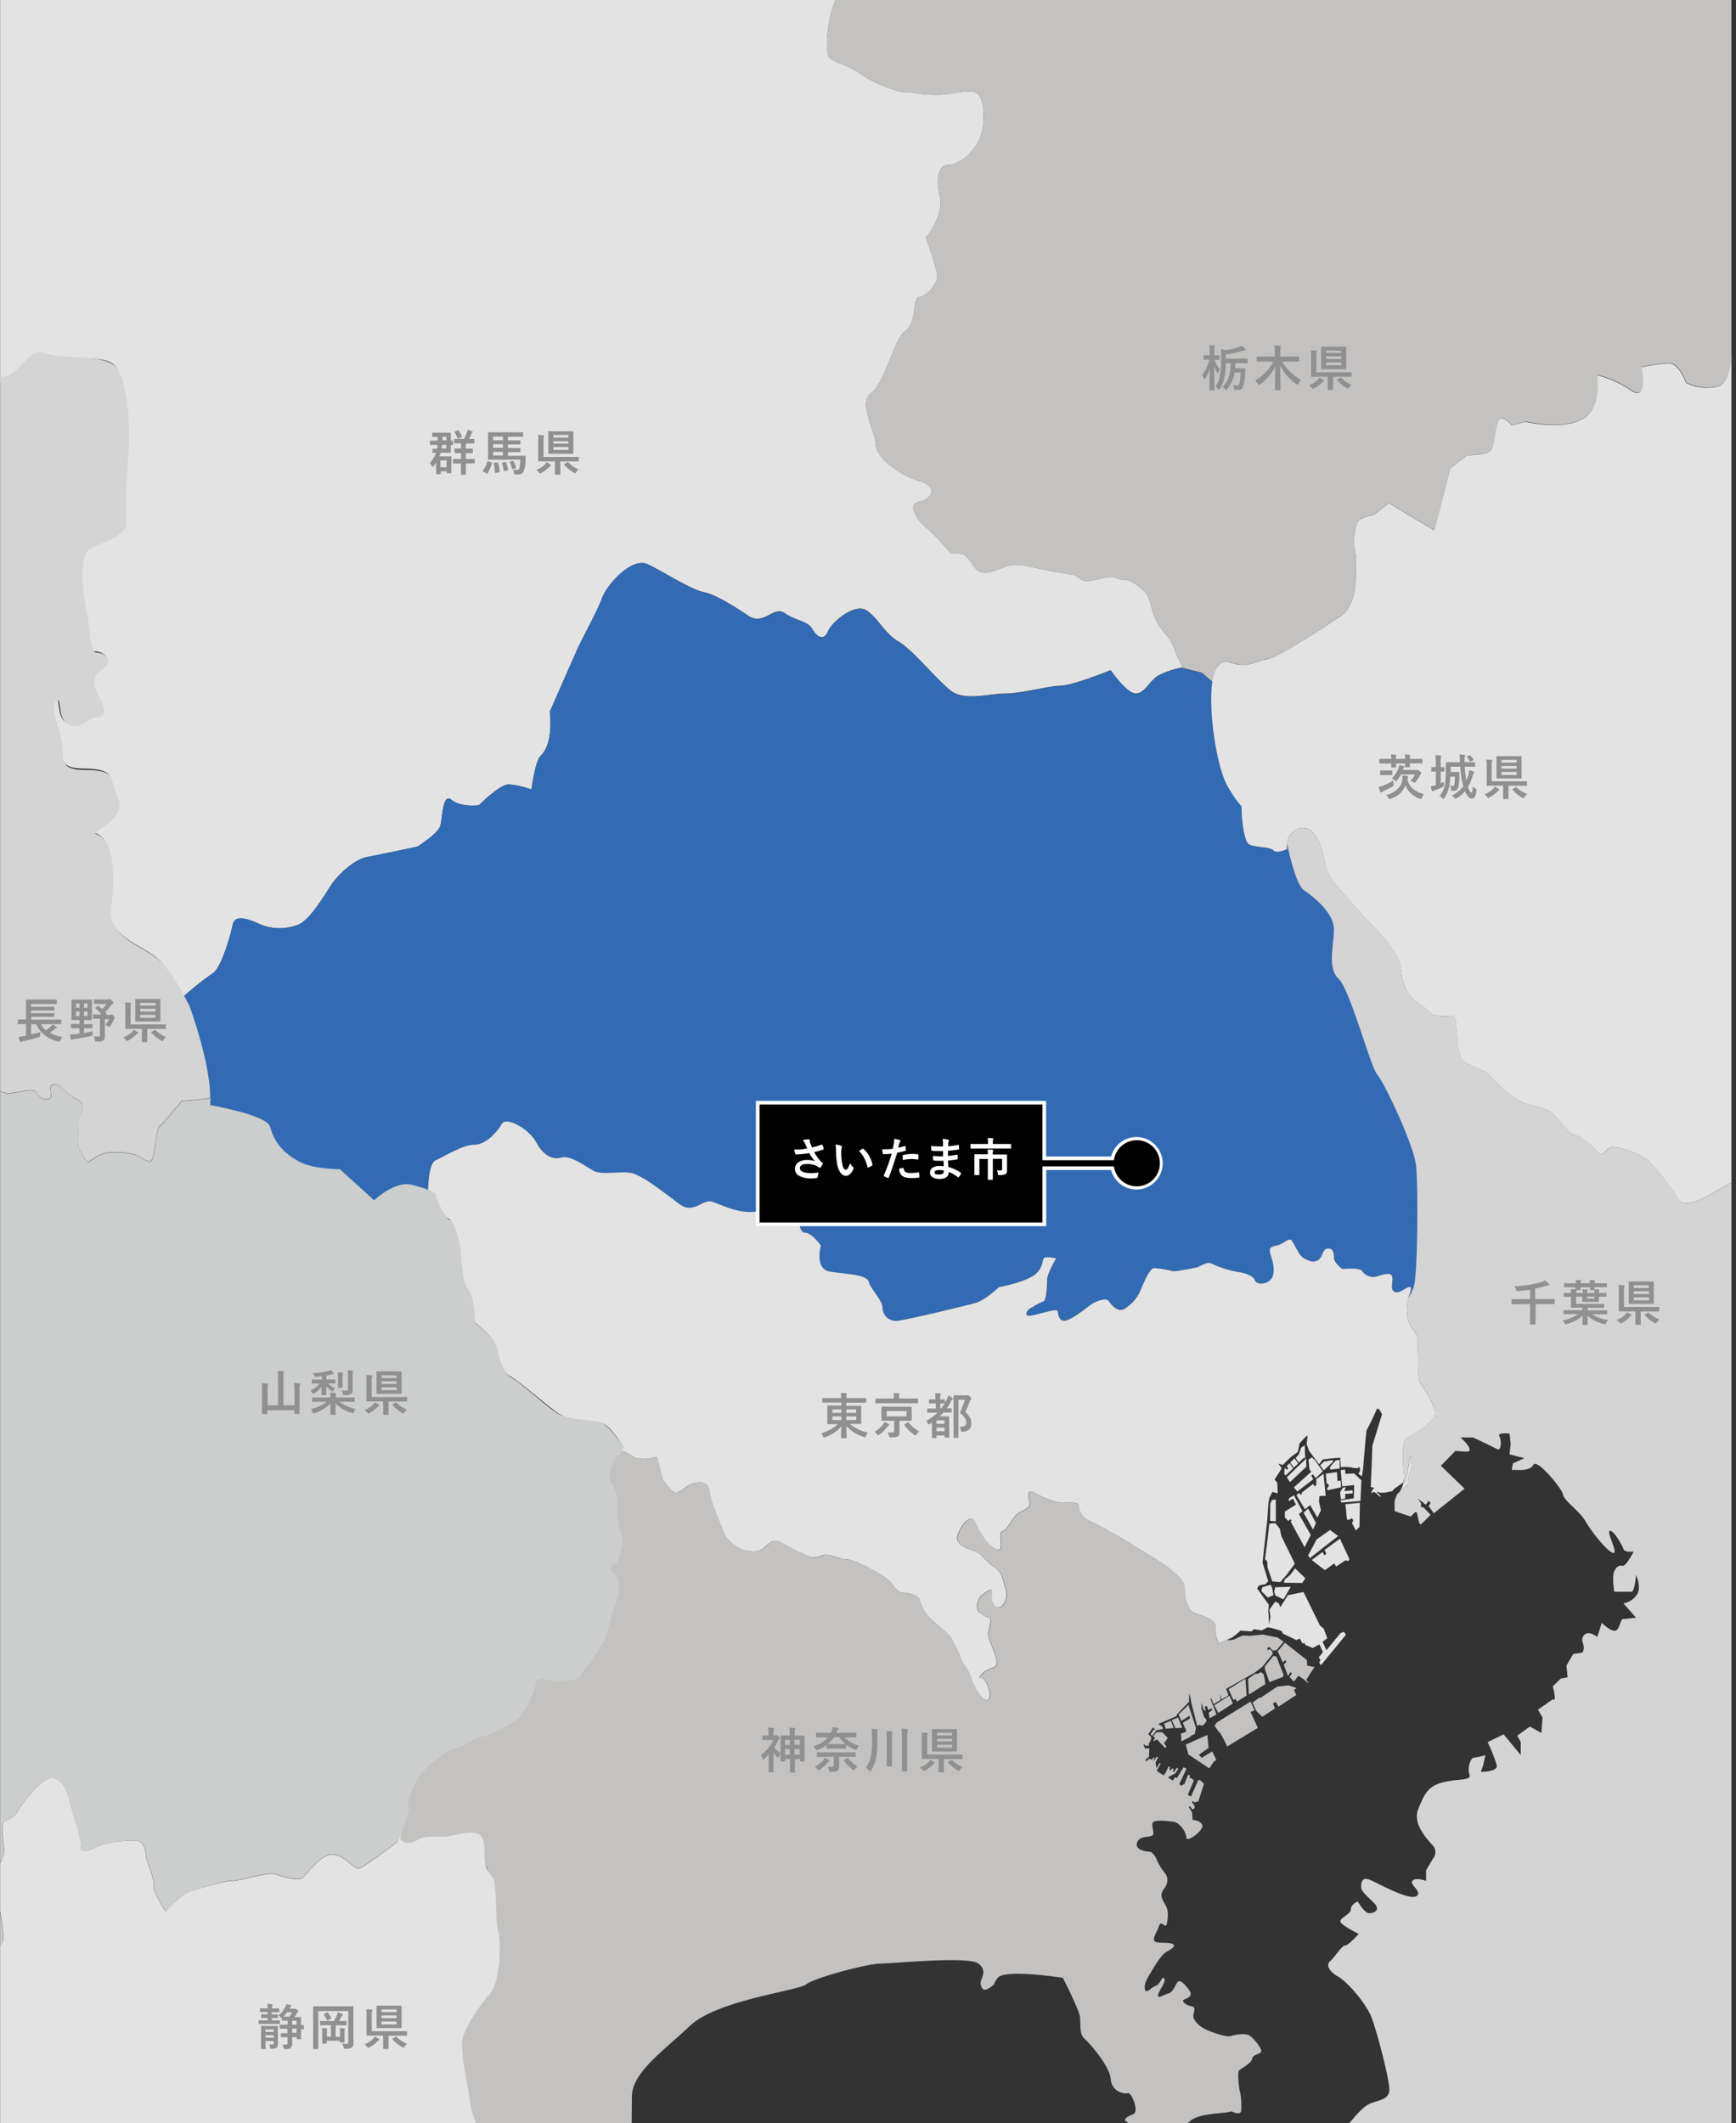 <svg xmlns="http://www.w3.org/2000/svg" xmlns:xlink="http://www.w3.org/1999/xlink" viewBox="0 0 480 587"><rect x="0" y="0" width="480" height="587" fill="#333333" stroke="none"/><defs><style>.cls-1{fill:none;}.cls-2{clip-path:url(#clip-path);}.cls-3{fill:#c3c2c1;}.cls-4{fill:#e3e3e3;}.cls-5{fill:#326bb3;}.cls-6{fill:#d4d4d4;}.cls-7{fill:#cccdcd;}.cls-8{isolation:isolate;}.cls-9{fill:#909090;}.cls-10{fill:#fff;}</style><clipPath id="clip-path"><rect class="cls-1" x="0.03" y="-0.3" width="478.71" height="587.6"/></clipPath></defs><title>map_saitama</title><g id="mask"><g class="cls-2"><path class="cls-3" d="M239-87.69c-2.52,2.15-4.41,7.88-3.15,11.46s6.94,7.17,10.09,7.89,4.41,4.29,1.89,7.16-4.41,5-5,7.17-1.26,3.58-4.42,5.73-5,7.88-1.26,12.9,4.42,4.3,1.26,11.46-8.19,12.18-6.93,14.34,1.26,5.73-.63,10-3.15,14.33-1.26,15.76,4.41,1.44,9.45,5c2.14,1.52,8.83,4.3,11.35,4.3s3.78.71,8.83.71,9.45-2.15,11.34,0,1.89,9.32,0,12.9-5.67,6.45-8.19,6.45-3.79,2.87-2.53,8.6S256,65.66,256,65.66s3.16,8.59,3.16,10.74-3.16,5.74-5,5.74-.63,7.17-3.78,9.31-5.67,14.34-9.46,17.2,1.27,10.75,1.27,14.33,6.93,8.6,12,10,3.78,5,0,5.73,0,5.73,1.89,7.16,6.94,7.17,6.94,7.17h1.89c1.89,0,2.52.72,4.41,3.59s5,1.43,8.82,0,7.57.71,17.65,2.14c4,.57,1.9,2.87,7.57,1.44s5,0,6.93,0,3.15.71,5.67,2.86,1.9,5,3.79,8.6,3.78,4.3,5,7.89a44.12,44.12,0,0,0,2.35,5.12l5.22,1.32,2.92,2.5a8.59,8.59,0,0,1,1.49-4.28c3-3.4,3.78,1.07,10.4-1.08s0,0,3.78-1.07,15.13-8.61,19.86-11.83,4.1-12.18,4.1-12.18.31-4.3-.32-6.45.32-6.45.95-7.52,4.41-1.8,4.41-1.8l4.1-3.22,12.6,7.52,4.42-17.2,4.72-3.58s5.67,0,6.62-1.43.95-5.37,1.89-7.88,3.79,1.07,3.79,1.07l3.77-1.07s10.09,2.5,15.76-.72,4.1-12.18,4.1-12.18a30.79,30.79,0,0,1,9.46,4.3c4.72,3.22,2.83-6.45,2.83-6.45a45,45,0,0,1,7.57-1.08c2.83,0,4.72,5.38,4.72,5.38a12.88,12.88,0,0,0,8.52,1.07c4.72-1.07,3.78-10.75,4.72-16.12s0-11.82,5.68-20.42,7.56-9.68,7.56-9.68.94-8.6.94-14-2.83-25.8-2.83-25.8,0-6.45-.95-9.67-4.72-5.38-4.72-14S488-14.6,492.69-14.6,504-16.75,504-23.2s-5.67-9.67-8.5-11.82.94-12.9.94-16.12.95-11.83.95-11.83,0-7.52-1.89-11.82-1.9-8.6-.95-15-1.89-10.75-1.89-15a12,12,0,0,1,1.82-5.54c-.87-1.17-1.25-3.06-2.77-5.21-2.52-3.58,2.52-10,1.89-12.18s-2.52-7.16-1.26-10.75,1.89-8.6-1.89-7.88-6.3,2.15-9.45-.72-3.15-7.16-3.15-12.18-3.15-6.45-6.94-8.6-12-11.46-18.28-17.2-12.6-5.73-17-7.16-10.08-1.43-18.91-4.3-12.6-2.87-14.5-2.87-6.3.72-8.82,0-12,5-15.13,5.74-7.56,7.88-7.56,7.88-.63,10-.63,12.18S360-174.4,360-174.4a55.52,55.52,0,0,0-5,5c-2.52,2.87-10.72,2.15-10.72,2.15l-5.67,2.87-8.19,2.86s-3.15,4.3-3.79,6.45-8.82,4.3-11.34,4.3-3.15,7.17-12,7.17c0,0-6.3,7.16-8.19,7.16s-4.42,5-4.42,5-8.19,4.3-10.08,5a15.75,15.75,0,0,1-8.19,0c-2.53-.71-4.42,3.59-6.31,6.46a33.24,33.24,0,0,1-12.6,11.46c-2.15,1.11-4.27,4.18-5.19,5.65-.13,1.66-1.11,2.45-2.38,5.81A20.45,20.45,0,0,1,239-87.69Z"/><path class="cls-4" d="M58.7,269.17a80.85,80.85,0,0,0-7.87,6.26,58.82,58.82,0,0,0-6.31-9.49c-3.79-4.29-14.19-6.44-14.19-14,3.79-29-9.45-18.27-1.89-23.64s3-8.22,2.41-12.51-8.17-2.86-10.68-3.58S17,210.81,17,206.53s-3.77-10.72-1.89-12.86,0,5,3.77,6.43,5-2.15,7.54-2.15,2.52-2.14.63-5.72-1.88-5.71,1.26-7.85,0-4.29-1.89-4.29-1.88-7.15-2.51-10-3.14-16.44.63-18.58,10.06-3.58,10.06-7.15,0-11.43.62-18.58,0-20-3.14-24.29-13.31-.93-19-3.07-4.84,7.7-13,7c-6.27-.55-12,1.09-13.9-.34s-4.4-2.14-5.66-5.72S-27,96.49-30.74,95.06s-5.66-6.44-5.66-10-.63-13.58,0-22.16,1.88-8.57,3.77-11.43,4.4-9.29,4.4-13.58,0-11.43,1.26-13.57,9.43-12.15,10-14.29S-9.37,5-5.6,4.31-2.46-10-2.46-12.12,1.94-15,4.45-16.41s5.66,0,8.81,0S14.51-20,17.65-20.7s5,2.86,5,2.86l3.14-4.29s12-5,18.23-6.43S54.74-37.85,55.37-40s11.94,3.57,13.82,3.57,3.78,2.86,5.66,0,4.4-2.86,8.17-4.29.63-18.58,1.26-20.72,5.66,1.43,8.17.72,4.09-2.63,12.26-4.77,8.83-2.87,8.83-5.73-3.49-13.8.28-18.8,11.7.88,14.22.17-1.65-18.75-2.91-21.61-2.76-16.37-.88-16.37,16.6-3.63,21.63-4.35,1.88-4.29,7.54-6.43,5.66-7.86,6.28-11.43,0-12.15,3.15-10.72,6.91,7.15,7.54,12.15,1.88,6.43,6.91,7.15,6.92,3.57,6.92,7.14.63,11.43,3.14,12.86,8.8,0,11.31,0c1.58,0,2.66,2.24,3.25,3.92-.59,4.24-.47,9.64,3.65,10.49,5.61,1.16,8.19-5,8.19-5s7.57,3.58,9.46,4.29,10.08,2.15,12,2.87S247.8-102,247.8-102s.18-.31.49-.8c-.13,1.66-1.11,2.45-2.38,5.81A20.45,20.45,0,0,1,239-87.69c-2.52,2.15-4.41,7.88-3.15,11.46s6.94,7.17,10.09,7.89,4.41,4.29,1.89,7.16-4.41,5-5,7.17-1.26,3.58-4.42,5.73-5,7.88-1.26,12.9,4.42,4.3,1.26,11.46-8.19,12.18-6.93,14.34,1.26,5.73-.63,10-3.15,14.33-1.26,15.76,4.41,1.44,9.45,5c2.14,1.52,8.83,4.3,11.35,4.3s3.78.71,8.83.71,9.45-2.15,11.34,0,1.89,9.32,0,12.9-5.67,6.45-8.19,6.45-3.79,2.87-2.53,8.6S256,65.66,256,65.66s3.16,8.59,3.16,10.74-3.16,5.74-5,5.74-.63,7.17-3.78,9.31-5.67,14.34-9.46,17.2,1.27,10.75,1.27,14.33,6.93,8.6,12,10,3.78,5,0,5.73,0,5.73,1.89,7.16,6.94,7.17,6.94,7.17h1.89c1.89,0,2.52.72,4.41,3.59s5,1.43,8.82,0,7.57.71,17.65,2.14c4,.57,1.9,2.87,7.57,1.44s5,0,6.93,0,3.15.71,5.67,2.86,1.9,5,3.79,8.6,3.78,4.3,5,7.89a44.12,44.12,0,0,0,2.35,5.12l-.46-.11a24.69,24.69,0,0,0-6.3,2.15c-2.52,1.43-3.78,5-6.31,5s-6.93-6.44-6.93-6.44-10.71,4.3-13.87,4.3-10.71,2.14-15.13,2.14-11.34,2.15-15.12-.71-10.72-11.46-14.5-13.61-5.67-6.46-8.83-8.61-9.45,2.87-10.71,5.74-3.15,1.43-4.41-.72-4.42-2.15-7.57-4.3-5.67,3.59-10.08.72c0,0-8.2-5.73-12-6.45S183.5,158.1,179.09,156s-11.34,5.73-12.61,9.31-5.67,11.47-6.93,14.34L152,196.79s1.26,8.6-2.52,12.18c-1.54,1.45-2.53,9.32-2.53,9.32a23,23,0,0,0-6.3-1.43c-2.52,0-8.19,5.73-8.19,5.73s-5,.72-7.57-1.43-2.52,5-3.15,7.16-6.3,5.74-6.3,5.74-10.09,2.14-13.87,2.86-8.19,5-10.09,7.89-5.67,9.31-8.82,10.74a13.84,13.84,0,0,1-10.72,0c-3.15-1.43-6.93-2.86-7.56,0S61.22,267.73,58.7,269.17Z"/><path class="cls-5" d="M120.47,320.77c3.15-1.44,7.57-4.3,10.72-4.3s6.3-3.59,7.56-5.74,7.57,1.44,9.46,5,4.41,5,6.93,4.3,6.31,2.15,8.83,3.58,7.56,0,10.71.72,9.46,5.73,13.24,8.6,6.3-1.44,8.82-.72,6.31,2.87,10.72,2.87,13.24-3.59,13.24-1.44,0,7.17,1.89,7.17,4.41,3.58,4.41,3.58-1.89,6.45,2.52,7.17,10.09.72,10.72,2.87,3.78,5,3.78,7.16a3.7,3.7,0,0,0,3.78,3.59c1.89,0,19.54-4.31,22.07-5s6.3-4.3,6.3-4.3,7.56-1.43,10.08-3.58,1.74-4.4,2.68-4.66a8.68,8.68,0,0,1,3.07.26s-2.36,4.31-2.36,5.65-.24,5.91-.94,6.18a29.13,29.13,0,0,0-4,2.15c-.71.54-1.42,1.88,0,1.88s7.56-2.15,7.8-1.34.23,3,2.12,2.68,6.15-3.76,7.33-4.57,4-1.87,4.73-.8,2.6,3.22,4.26,2.15a11.11,11.11,0,0,0,4.49-5.11c.94-2.41,2.6-6.18,3.78-6.18a27.62,27.62,0,0,1,5,.81c1,.27,7.09-1.07,7.09-1.07s2.84-1.62,3.55-1.08a30.27,30.27,0,0,0,7.56,2.42c2.13.27,4.26,1.08,4.73,2.42s4.49,1.07,5-1.88-.95-5.11-.95-6.45,1.18-1.08,2.6-1.62,2.84-2.15,3.55-1.07,2.12,4.3,3.3,4.83,2.37,1.35,3.79.54,1.18-2.95,2.6-3.22,1.89.81,1.89,2.42,2.36,3.22,2.36,3.22,4.73-.53,5.44.54a3.62,3.62,0,0,0,3.54,1.61c1.42-.26,3.55-1.34,4.49-.54s-.47,3.77.71,4.57,2.6-.53,3.78-1.07,1.19.27.48,2.15a6.54,6.54,0,0,0-.24.75,15.43,15.43,0,0,0,1.5-3c1.1-3,1.26-27.95.63-33.68s-8.83-22.93-10.72-25.08-7.56-23.65-10.71-26.51-1.26-9.32-1.26-13.62-5.05-8.6-8.2-10.75c-2-1.35-3.7-8.06-4.72-12.87a6.65,6.65,0,0,0,0,1.4s-2.84,1.44-3.79.36-5.67-.71-6.93-1.79-1.89-7.16-1.89-9.31,0,0-3.78-6.45c-3.06-5.21-5.49-20.92-4.33-29l-2.92-2.5-5.22-1.32c1.35,2.62,2.69,4.91,2.69,4.91s-1.34-2.29-2.69-4.91l-.46-.11a24.69,24.69,0,0,0-6.3,2.15c-2.52,1.43-3.78,5-6.31,5s-6.93-6.44-6.93-6.44-10.71,4.3-13.87,4.3-10.71,2.14-15.13,2.14-11.34,2.15-15.12-.71-10.72-11.46-14.5-13.61-5.67-6.46-8.83-8.61-9.45,2.87-10.71,5.74-3.15,1.43-4.41-.72-4.42-2.15-7.57-4.3-5.67,3.59-10.08.72c0,0-8.2-5.73-12-6.45S183.5,158.1,179.09,156s-11.34,5.73-12.61,9.31-5.67,11.47-6.93,14.34L152,196.79s1.26,8.6-2.52,12.18c-1.54,1.45-2.53,9.32-2.53,9.32a23,23,0,0,0-6.3-1.43c-2.52,0-8.19,5.73-8.19,5.73s-5,.72-7.57-1.43-2.52,5-3.15,7.16-6.3,5.74-6.3,5.74-10.09,2.14-13.87,2.86-8.19,5-10.09,7.89-5.67,9.31-8.82,10.74a13.84,13.84,0,0,1-10.72,0c-3.15-1.43-6.93-2.86-7.56,0s-3.15,12.18-5.67,13.62a80.85,80.85,0,0,0-7.87,6.26c.77,1.4,1.25,2.34,1.25,2.34s7.12,20.29,5.89,28c0,0,11.18,1.05,14,5.34a34,34,0,0,0,10.64,10.17c4.45,2.7,11.69,2.33,11.69,2.33l9.54,8.86s5.34-5.74,10-4.55a35.76,35.76,0,0,1,4.51,1.28C118.45,325.64,118.92,321.47,120.47,320.77Z"/><path class="cls-4" d="M350.41,426.17l.55-4.9.71-.12h1l1.2,1.49.44,2.1,3.71,7.57-2.29,3.1-1.75,2-2.18-.19-1.31-3.78-.11-1.8-.6-.56Zm1.26-11.47-.44,1.05-.05,4.71,1.58.13v-6Zm8.4,22.94.87-1.3-2.83-2.73-1.37,1.8-1.53,1.3-.22.87Zm-7.47,1.18-.28,1.24.33,1.05,2.24,1.06,2-3.47Zm-1.26-.68-2.34.68-.22,1.12a21.87,21.87,0,0,1,1.69,1.67c0,.19,1.63-.62,1.63-.62l-.32-1.86ZM367.76,423l-3.71,2.6L361.71,430l.43.8,7.86-6.14Zm-1.52,5.51.49,1.06-.55.43-.49-.93-3,2.23,3.65,2.8,2.57-1.86.54.86,2.57-1.73.71.24.38-.55-2.62-5.65ZM372,415.87l.44,4.28h.71l.6-.43.44.62-.39.74,1.09,2.05,1-1,.11-6.64Zm-16.8-10-.11,1.49.33.61,2.13-2-1-1.43-.76.75.38.74-.28.31Zm1.47,3.9,4.53-4.27-.05-2.24-5.35,5.15Zm.06-5.39,1,1.36,1.2-1.11-1-1.43Zm3.71,13.89,2.62,4.59.81-1.8-2.18-4Zm-2.62-4.9-1.26.75-.32.55.27.31,1-.68.81,1.67-3.05,1.93v1.61l.93,1,.65-.49.27.43-.27.19,3.87,7.13,1.7-3.41-3.28-5.77,1-.8-2.18-4Zm-.06-2.17.93,1.18,4.42-3.41-.55-1,.44-.37.82,1.06,1.91-1.87-2.07-3-.93-.87-.93.62.27,2.73.49.62Zm13.53.13-.76,1.18.22,2,1.2-.19V413l2.07-.12-.05-.87-2.24.25.38-1.12Zm-.43,4.09,5.29-.44.27-5.7-2-1.92-2.4.12-.11-1.18-1.2.13.38,4.52,3.33-.37-.11,3.66-3.66.56Zm-6.88-4.9-.49.43-.43-.68-3.17,2.42.11.31-.43.25-.39-.5-.71.62,2.35,3.91,1.42-1.18,2,3.47,1-2-.54-2.42.11-1.55,1.74-.06-.6-6.08-2,1.49Zm-4.25-10.23-.6,1.79-.88,1,.82,1.3,1.42-1.3.38.12-.11-3.66Zm9.6,3.47-1.58,1.8.05.74,2.62-.31v-2.36Zm-3.22.31L365,405.14l1,1.37,2.51-2.3.06-.56Zm.49,3.35.22,2.73.55.24V411l-.44.44.16.56,3.71-.81-.11-1.86-.87.13-.16-2.48ZM238.06,748.94a29.37,29.37,0,0,0-1.31,2.89c-.61,1.26-1.83,2.53-1.93,4.61a25.73,25.73,0,0,1-.61,5.3,3.58,3.58,0,0,0,.1,2.88,17.44,17.44,0,0,1,1.93,5.88c0,1.62.71,3.69-.1,5.42a6.8,6.8,0,0,0-.51,5.08c.51,1.84,2.74,5.88,3.75,6.45s4.67,2.08,5.68,3.47,5.08,4.49,7.11,4.15a15.91,15.91,0,0,1,6.08.69c1.22.34,2.84-1.27,3.25-2.53s1.42-5.08.71-6.35-1.42-2.77-.71-3.34,1.82-.81,1.52-1.62-2.13-2.19-2.13-4.38,1.22-3.58,1.62-4.61.71-2.66-.4-3.23-1.83-.92-1.93-2.19-.51-5.65-1.52-7.5-3.35-5.53-5.07-5.65a53.67,53.67,0,0,1-6.5-1.15c-1.42-.35-2.63-.12-4.05-1.85S239.08,747.56,238.06,748.94ZM214.71,895.56c-1,1.08-2.6,3.76-4,4.57a4.6,4.6,0,0,0-2.6,4.57c0,2.69-1,12.89-2.36,14.24s-2.6,3.49-1.66,4.84,4.49,4.57,4.73,6.45,1.89,6.44,3.07,3.22,1.42-16.12,1.66-21,2.36-4.84,2.6-7.52.47-9.68-.48-10.49S214.71,895.56,214.71,895.56ZM192.25,931.3c-.94,2.42-2.36,4.57-2.12,7.52s1.18.27,1.89-.53,1.89.8,3.07.53,4.25-4,3.31-5.37-1.42-4.57-2.37-4.57C196,928.88,193.2,928.88,192.25,931.3Zm-18.91,37.35c-.23,1.35.24,7.26-.71,7s-1.89,1.61-1.41,2.68,1.65,6.72-.24,7.27-1.89,2.95-1.42,3.75,4.26,2.42,5.44.81,2.6-1.61,3.07-3.23,1.65-5.37,2.6-5.37,1.89,3.76,3.07,1.34,0-9.4-1.65-10.74-4.26-1.88-5.67-3.77S173.34,968.65,173.34,968.65ZM275,1017.29c-1.19.81-.24,3.76-.24,5.38a16.26,16.26,0,0,1-2.36,6.44c-.95,1.35-3.08,3.5-2.13,4.57s.47,5.11.23,6.18,3.55,3.77,5,4.57,6.62,0,7.8.54,3.07.81,4-1.07,5-2.69,6.38-5.38a15.26,15.26,0,0,0,1.42-7.53c0-2.15,2.13-5.1.23-8s-3.31-3.5-4.49-5.11-4.49-3.49-5.91-3-2.6,1.88-4,1.35S275,1017.29,275,1017.29ZM305.48,1103c-2.37,1.08-2.37,1.35-4.26,3.5s-3.07,4-2.6,6.18,3.55,7,5.44,7.79,4.25,3,5.67,0,4.49-6.72,3.79-9.14a10.8,10.8,0,0,0-3.31-5.64A10.36,10.36,0,0,0,305.48,1103Zm41.13,293.44c-1.66,2.42-2.84,6.72-1.18,8.6s3.54,4,3.54,6.46.71,3.49,1.89,4.3,4.49.53,5.2,1.61,3.55,10.74,4.73,12.09,5,2.69,5.67,2.69,4.26,5.37,5.68,5.1,2.12-2.68,1.65-5.1-.71-6.72.24-7,4.49-2.15,4.73-4.84a15.08,15.08,0,0,0-.95-5.91c-.24-.8-1.18-4.84-2.6-4.57s-5.2.81-6.15-.53-1.65-4.31-2.83-4.31-2.6,0-3.31-1.61a33.15,33.15,0,0,0-3.31-6.18c-1.42-1.88-3.07-3.49-4.73-3.76s-3.78.54-5.44.27S346.61,1396.45,346.61,1396.45Zm-19.15,8.6c1.18.54,1.18,2.69,2.13,4.57s3.07,1.08,4.25.81-.71-5.38-2.12-6.18-2.31-1.71-3.08-2.15C327.7,1401.57,326.28,1404.52,327.46,1405.05ZM210,860.62c.24,3.23,3.55,3.77,6.15,3.5s2.6-4.84,2.12-7-2.63-3.9-4.72-3.22C211.87,854.45,209.74,857.4,210,860.62Zm8.75,18.28c1.89.54.71-3,0-3C217.31,875.94,216.84,878.36,218.73,878.9ZM389.2,410.17v-1l1.2-3.91-.49-2.92-.44,2.92-.54,2.6-.44,1.68-.39.27a9.31,9.31,0,0,1-1.13,2.65l2-1.87Zm-2.89,2.91-.29.8c.37-.49.68-1,1-1.41Zm1.9-5.52c-.28-2-.71-8.59.47-9.67s6.62-3.49,7.81-6.18-3.55-8.87-4-9.68-.48-9.67-.48-11.55-2.6-4-2.84-6.18a14.88,14.88,0,0,1,.24-5.43c-.83,1.3-1.78,2.47-2.91,4.18,1.13-1.71,2.08-2.88,2.91-4.18a6.54,6.54,0,0,1,.24-.75c.71-1.88.71-2.69-.48-2.15s-2.59,1.88-3.78,1.07.24-3.76-.71-4.57-3.07.28-4.49.54a3.62,3.62,0,0,1-3.54-1.61c-.71-1.07-5.44-.54-5.44-.54s-2.36-1.61-2.36-3.22-.47-2.69-1.89-2.42-1.18,2.42-2.6,3.22-2.6,0-3.79-.54-2.6-3.76-3.3-4.83-2.13.54-3.55,1.07-2.6.27-2.6,1.62,1.42,3.49.95,6.45-4.5,3.22-5,1.88-2.6-2.15-4.73-2.42a30.27,30.27,0,0,1-7.56-2.42c-.71-.54-3.55,1.08-3.55,1.08s-6.14,1.34-7.09,1.07a27.62,27.62,0,0,0-5-.81c-1.18,0-2.84,3.77-3.78,6.18a11.11,11.11,0,0,1-4.49,5.11c-1.66,1.07-3.55-1.07-4.26-2.15s-3.55,0-4.73.8-5.43,4.31-7.33,4.57-1.89-1.88-2.12-2.68-6.38,1.34-7.8,1.34-.71-1.34,0-1.88a29.13,29.13,0,0,1,4-2.15c.7-.27.94-4.84.94-6.18S292,347.9,292,347.9a8.68,8.68,0,0,0-3.07-.26c-.94.26-.16,2.51-2.68,4.66s-10.08,3.58-10.08,3.58-3.78,3.58-6.3,4.3-20.18,5-22.07,5a3.7,3.7,0,0,1-3.78-3.59c0-2.15-3.15-5-3.78-7.16s-6.3-2.15-10.72-2.87-2.52-7.17-2.52-7.17-2.52-3.58-4.41-3.58-1.89-5-1.89-7.17-8.83,1.44-13.24,1.44-8.19-2.15-10.72-2.87-5,3.58-8.82.72-10.09-7.88-13.24-8.6-8.19.72-10.71-.72-6.31-4.3-8.83-3.58-5-.72-6.93-4.3-8.2-7.17-9.46-5-4.41,5.74-7.56,5.74-7.57,2.86-10.72,4.3c-1.55.7-2,4.75-2.11,8.3,2.83,1.16,1.8,1.37,1.8,1.37s2.36,5.91,3.78,6.45,2.36,4.84,2.84,6.45.47,10.75,2.36,12.9,1.89,9.14,1.89,9.14,4.73,3.76,5.68,5.91,1.41,7.52,4.25,9.13,10.51,8.37,13.24,10.21c5,3.36,9.79,2.24,12.15,2.78s5.81,6.36,5.81,6.36a6.38,6.38,0,0,1-.75,1.26,8.14,8.14,0,0,1,3.27,1.43c2.21,1.79,6.94.35,6.94.35l1.57,6.1s2.21,3.22,3.15,3.58,1.58,0,3.47-1.43,6-2.15,6.3,1.07,3.47,10,4.1,11.82,3.78,4.3,5.67,4.66,3.79.72,5.36-.72,2.84-2.5,4.73-1.43A61.74,61.74,0,0,0,222.9,430a4.77,4.77,0,0,0,4.41,0c1.9-.71,4.73,1.08,6.63,1.08s8.19,3.23,10.71,5,3.15,4.3,5,4.3,4.42.71,4.73,2.15a11.1,11.1,0,0,0,2.84,5c1.26,1.08,5.35,4.3,6,5.73s1.9,3.59,2.53,5.38,2.2,3.23,2.52,4.66,2.2,5.37,3.78,6.45,2.21-.72.95-3.94-3.47-1.08-1.27-3.23,5.05-.72,3.47-5-1.89-4.31-1.89-6.1,1.26-3.94,0-4.3-1.26-.71-2.52-1.43-.63-3.58.63-4.66,3.15-2.5,2.84-.71,0,3.22,1.26,3.94,3.46-1.79,2.52-5-.95-4.65-3.15-6.09-3.16-3.23-4.42-3.94-3.46-1.08-4.72-2.15-1.58-1.79-.32-4.3,3.47-3.94,4.1-2.15a21.49,21.49,0,0,0,4.1,6.45c1.26,1.07,3.15,2.15,3.15.36s-.63-4,.63-4.3,2.52-3.94,4.41-5,3.15-1.43,2.84-2.86-.95-3.94,1.57-2.51a28.32,28.32,0,0,0,6.31,2.51c1.26.35,5.67-.36,5.67.71a5.16,5.16,0,0,0,3.47,4.66c2.83,1.07,20.17,11.47,22.06,13.26s3.78,2.86,3.78,5.37.95,5.73,2.52,6.45,6.31,1.79,6,3.94a9.31,9.31,0,0,0,.94,4.66s1.7-.84,3.77-1.71a23.54,23.54,0,0,0,2.23-1.85l3.11.19.6-.62,2.13.37,1.69-.87,1.09.19,2.73.8.38.75,3.77,1.8.92-.44.77,1.43.38-.31.44.68,2,.81,1.8-1,1,2.17-1.15,1.42.49.75-.38.68.49.74,6.93-8.43-.6-.81-.93.38-3.87,4.71-1.09-2.3,1.31-1-1-2.67-1-.8-4.58-9.3-4.31.87L354,444.34l-.38-1-1-.56L351,445l.27,2.11-.33,2-.27-3.72.16-1.73-3.22-4.47.38-.74.66-.25,1.2-.19.82-.86-1.58-5.15,1.3-11.73.33-4.71.22-1.36.87-1.74,1.47.43-.1-2.91-.77-.93,2-3.1-.93-1.3,1.2.37s2.13-2.11,2.3-2.23,1.85-1.37,1.85-1.37l.49-2.35,1.42-1.56.82-.68-.28,2.42.71,1.92,2.73,3.66,1-1.3a44.29,44.29,0,0,1,4.85-.5c0,.19.17,2.61.17,2.61l.43-.06s2.57-.06,2.79.24l1.58.13.11-.43.38.3v.87l-.44.75,1,.74.28-2s.87-10.55,1-10.79a58.85,58.85,0,0,0,2.62-5.4c.54-1.61,1.63,1.05,1.63,1.05l-.76,2.42-1.91,6.27-.16,4.71-.27,6.63,1,.31s-.6.5-.66.75a7,7,0,0,1-.32.87l.49-.44c.21-.18,1,.25,1,.25s.66.87,1.15.93-.77-.93-.77-.93l-.16-.49s.6.31.76.37a15.47,15.47,0,0,0,1.75-.06l.71-.19,1-.19.49-.61,2.55-1.78A6.13,6.13,0,0,0,388.21,407.56Zm-34.07,1251c-.94.53,0,2.15-.47,4.57s-.24,5.37.71,5.91,2.36,2.42,3.55,2.69,2.36-.82,3.54-3,.95-4.29-1.42-6.71-2.83-1.34-3.78-3.49S354.14,1658.54,354.14,1658.54Z"/><path class="cls-4" d="M643-83.39c-4.41.36-10.08-1.43-13.23-2.87s-13.24-6.45-16.39-9.31-8.19-.72-10.72-.72-9.45-7.17-10.71-10-1.26-7.17-4.41-7.17-4.42,3.59-2.53,7.88,1.26,5.74,3.16,11.47,2.52,8.6,0,9.32S578.1-79.09,575-77.66s-6.31,12.9-9.46,12.9-3.78,6.45-6.93,9.32-4.41,2.15-6.3-2.15-5.68-8.6-9.46-10-10.08-1.44-10.08-1.44-3.79-7.88-3.79-12.18-2.52-8.6-5-10-8.19-.72-9.45-3.58l-5.68-12.91a86.6,86.6,0,0,0-11.34-1.43,3.24,3.24,0,0,1-2.91-1.24,12,12,0,0,0-1.82,5.54c0,4.3,2.84,8.6,1.89,15s-.95,10.75.95,15S497.42-63,497.42-63s-.95,8.6-.95,11.83-3.78,14-.94,16.12S504-29.65,504-23.2s-6.61,8.6-11.34,8.6-7.56,3.22-7.56,11.83,3.78,10.74,4.72,14,.95,9.67.95,9.67,2.83,20.43,2.83,25.8-.94,14-.94,14-1.89,1.08-7.56,9.68-4.73,15.05-5.68,20.42,0,15.05-4.72,16.12a12.88,12.88,0,0,1-8.52-1.07s-1.89-5.38-4.72-5.38a45,45,0,0,0-7.57,1.08s1.89,9.67-2.83,6.45a30.79,30.79,0,0,0-9.46-4.3s1.57,9-4.1,12.18-15.76.72-15.76.72L418,117.61s-2.84-3.58-3.79-1.07-.94,6.44-1.89,7.88-6.62,1.43-6.62,1.43L401,129.43l-4.42,17.2L384,139.11l-4.1,3.22s-3.78.72-4.41,1.8-1.58,5.37-.95,7.52.32,6.45.32,6.45.63,9-4.1,12.18S354.65,181,350.86,182.11s2.84-1.08-3.78,1.07-7.41-2.32-10.4,1.08a8.59,8.59,0,0,0-1.49,4.28l2.12,1.8-2.12-1.8c-1.16,8.12,1.27,23.83,4.33,29,3.78,6.45,3.78,4.3,3.78,6.45s.63,8.24,1.89,9.31,6,.72,6.93,1.79,3.79-.36,3.79-.36a6.65,6.65,0,0,1,0-1.4c-.6-2.86-1-5-1-5s.35,2.18,1,5a4.63,4.63,0,0,1,3.46-4.33c4.1-1.07,6,4.66,6.94,9.32s3.78,7.16,6.93,10.75,4.73,5.37,6.93,7.52,6.62,7.52,6.94,10,.63,7.89,5,10.75,2.84,3.23,6,3.58,4.09-1.07,4.41,1.8.32,8.59,1.89,10.39,5.67,2.15,7.88,4.66a37,37,0,0,0,8.2,6.8c2.52,1.43,6.61,1.08,9.13,3.58s3.47,5,6,5.74,5.36,3.94,6.62,5,1.89-1.8,3.78-1.8a22,22,0,0,1,9.46,3.59c2.21,1.79,4.73,5.73,6.62,7.88s1.57,4.66,5.36,3.94,6.61-3.23,11-5.37,6.93-.36,9.45.71,2.52.36,5.67-2.15,6.31-7.88,9.77-5,9.46,3.94,12.61.35,7.56-10.39,10.09-10.75,7.56-4.65,10.4-4.65,11-.36,12-1.44,2.21-4.29,3.47-3.22,6.62,2.51,10.09,4.66,3.46,1.43,1.26-2.87-.63-3.58.94-5.73,2.21-4.3,3.16-7.53.62-3.94,2.83-2.15,4.1,6.1,6.62,7.17,8.51,3.94,9.77,6.81,3.15,7.16,5.36,7.88,8.19,10.75,9.14,14,1.89,3.59,3.47,4,19.54,4.29,21.11,10.74,3.47,12.9,7.25,16.84a130.15,130.15,0,0,0,12.61,10.75c1.89,1.44,8.19,7.89,11,8.24A21.28,21.28,0,0,0,668.9,371l0,0c-.63-1.08-4.1-2.15-8.2-4.3s-9.45-12.54-14.81-23.65-21.43-43.71-21.43-43.71-8.2,3.94-9.77,3.58-1.89-3.58-.95-2.87a16.4,16.4,0,0,0,1.58,1.08l7.25-6.09s-1.89-6.45-2.52-8.24-3.47-6.45-5-7.53-12-23.29-23-61.27-10.72-62.34-10.72-66.64,5.68-9,7.25-10,2.84-6.81,3.15-9,3.16-3.94,3.78-6.09,2.21-1.07,3.79-6.81-1.89-10-3.16-15.05,1.9-6.09,3.79-9.31-1.27-3.58-3.15-5.73-.64-14,.63-16.84,4.72-6.81,5.35-13.62a102.14,102.14,0,0,1,6-24c2.52-6.09,5-8.59,7.56-12.17s3.16-15.41,4.1-17.56S625.69,2.6,627,.81s-1-12.54-.31-14.34,2.83-6.44,3.46-10.38,0-7.89,2.21-14.34,9.14-25.44,10.4-27.59,3.78,1.08,5,1.44,4.73-.36,4.1-2.51a30.41,30.41,0,0,1-1.41-7.72C647.06-77.83,646.14-83.65,643-83.39ZM513.17,204c4.41-.71,4.41,5,8.2,5s7.56,0,10.08,3.58,8.83,11.47,6.31,14.33-6.31,2.87-7.57.72,0-5.73-3.15-7.17-7.56-4.3-8.19-6.45a21.84,21.84,0,0,0-1.9-4.29C512.54,209.7,508.76,204.68,513.17,204Zm48.54,81c-6.94-.72-8.19.71-10.09-3.59s1.9-1.43-1.89-4.29-9.45-5-12.61-3.59-8.82.72-12.6.72-7.57-3.58-3.78-4.3,9.45,0,7.56-4.3-1.26-10.75-6.3-10-8.2,0-12,.71-4.41-2.14-10.71-2.86-11.35-2.15-13.24-8.6-3.78-13.62-.63-12.9.63,3.58,4.41,5,8.83,2.14,13.87,2.86,12.61,0,15.76,2.15,8.19-1.43,10.08-3.58,7.56-9.32,10.09-7.17c3.38,2.89,3.15,12.9,6.93,15.05s7.57,11.47,10.09,16.48,5,12.9,8.19,15.77S568.64,285.65,561.71,284.94ZM593.23,305c-3.75-1.71-5.46-11.88-3.16-10C596.38,300,596.38,306.44,593.23,305ZM585,247.67c1.89,2.16,1.26,7.89,3.78,12.19s3.79,12.18,3.79,14.33,1.89,12.9,1.89,12.9-4.42-7.17-4.42-9.32-2.52-7.88-5.67-9.31-.63-6.45-.63-6.45-2.52-7.88-2.52-10.75-4.41-6.45-5.67-8.6-2.62-2.76.63-6.45c1.89-2.15,2.52,1.43,4.41,3.58S583.14,245.53,585,247.67Z"/><path class="cls-6" d="M656.58,373.79c-2.84-.35-9.14-6.8-11-8.24a130.15,130.15,0,0,1-12.61-10.75c-3.78-3.94-5.67-10.39-7.25-16.84s-19.54-10.39-21.11-10.74-2.53-.72-3.47-4-6.94-13.25-9.14-14-4.1-5-5.36-7.88-7.25-5.73-9.77-6.81-4.41-5.38-6.62-7.17-1.89-1.07-2.83,2.15-1.58,5.38-3.16,7.53-3.15,1.43-.94,5.73,2.2,5-1.26,2.87-8.83-3.58-10.09-4.66-2.52,2.15-3.47,3.22-9.14,1.44-12,1.44-7.88,4.3-10.4,4.65-6.94,7.17-10.09,10.75-9.14,2.51-12.61-.35-6.61,2.5-9.77,5-3.15,3.23-5.67,2.15-5-2.86-9.45-.71-7.25,4.65-11,5.37-3.47-1.79-5.36-3.94-4.41-6.09-6.62-7.88a22,22,0,0,0-9.46-3.59c-1.89,0-2.52,2.87-3.78,1.8s-4.09-4.31-6.62-5-3.46-3.23-6-5.74-6.61-2.15-9.13-3.58a37,37,0,0,1-8.2-6.8c-2.21-2.51-6.3-2.87-7.88-4.66s-1.57-7.53-1.89-10.39-1.26-1.44-4.41-1.8-1.58-.71-6-3.58-4.73-8.24-5-10.75-4.73-7.88-6.94-10-3.78-3.94-6.93-7.52-6-6.1-6.93-10.75S363.47,228,359.37,229a4.63,4.63,0,0,0-3.46,4.33c1,4.81,2.74,11.52,4.72,12.87,3.15,2.15,8.2,6.45,8.2,10.75s-1.89,10.75,1.26,13.62,8.82,24.36,10.71,26.51,10.09,19.35,10.72,25.08.47,30.72-.63,33.68a15.43,15.43,0,0,1-1.5,3,14.88,14.88,0,0,0-.24,5.43c.24,2.15,2.84,4.3,2.84,6.18s0,10.75.48,11.55,5.2,7,4,9.68-6.63,5.1-7.81,6.18-.75,7.69-.47,9.67a6.13,6.13,0,0,1-.11,2.26l.39-.27.44-1.68.54-2.6.44-2.92.49,2.92-1.2,3.91v1l-.21.43-2,1.87c-.27.44-.58.92-1,1.41L385.6,415v2.79l4.47,1.48,1.26-1.24.44.13s.65,3,.7,3,.39.31.39.31l2.72-2.67-2.12-2.17-.28.12-.38-.43.17-.56-1-1.61s1.31,1.37,1.58,1.18l.16.37.55.31.76-1.12.55.63-.55.86,1.42,2,8.51-6.81-6.54-6.33,4-4.1,3,.21c2.83,0-1.58-3.94-1.58-3.94h3.47s5.36,2.51,6.62,3.22,1.26-2.5.63-3.58,2.83-.71,2.83-.71l.32,2.86-.32,2.87,4.1,1.07-3.15,1.44L418,406.4h1.57s3.47.35,4.41-1.44,7.88,6.46,8.2,8.25,4.41,4.3,6.3,7.52,6,8.24,7.56,8.6-1.89-5.73-.94-6.09,3.47,3.94,3.78,5,2.84.72,2.84.72-2.21,4.3-3.15,3.94-2.53.72-2.53,3.23a19.92,19.92,0,0,0,.32,3.94h4.73c.94,0,1.26-4.66,1.26-4.66s1.57,3.23.31,5.37a5.68,5.68,0,0,1-3.78,2.51l3.47,3.94s-2.52.36-3.47.36-.94,2.87-2.21,3.23-3.78-2.15-3.78-2.15l-1.26,3.94a4.6,4.6,0,0,0-2.21-1.08,1.75,1.75,0,0,0-1.89,1.43c-.31,1.08,1,2.16,0,3.95l-2.52.36-1.89,3.22.32,3.23-1.89.35-2.21,2.15s1.26,4.66,0,3.58l-4.1,2.87,1.26,2.15-.31,4.3L423,477.34l-3.47,2.51.95,1.79v3.58l-4.73-5.73-4.42,2.15a43.38,43.38,0,0,1,2.53,6.45c.31,1.79-4.42,1.79-4.42,1.79l.63-1.79.64-2.87a15.87,15.87,0,0,1-3.16.72c-.94,0-1.89,2.87-1.26,4.66s-2.83,1.07-7.25,2.15-5.35,3.58-6.93,7.52,2.52,8.24,4.1,10a2.73,2.73,0,0,1,0,3.59l-1.9,3.22V520s-2.83-1.08-3.77,0,3.15,3.22.94,4.3-11-3.95-12.92-4.66-2.21.71-2.21,2.15,3.15,3.58,4.1,5-.63,2.15-1.89,2.15-3.15-3.23-3.15-3.23-1.89.72-1.89,2.15-3.47,2.51-2.84,3.58,5,3.23,5,3.23-2.84,3.22-3.78,3.22-2.84,3.23-4.1,4.3-.31,2.87,2.21,4.3,7.56,7.17,9.14,11.11,5,17.2,5,20.06-2.84,2.87-5.36,3.94-6,5.74-8.19,8.6-1.58,10.75-1.89,15.41,2.83,1.43,5.67,4.66,0,7.88-2.21,12.18.63,3.58,2.21,6.45,0,5.37-3.15,8.6-2.84,5.37-.32,7.88,1.89,7.17-.31,7.53-2.84.71-1.58,2.5,4.42,2.87,5.68,2.51,5,5,5.67,6.45-.32,6.45-1.89,8.24-3.78-.36-4.73-.36-3.47-.71-3.15.36-3.15,4.66-6,5-6,1.43-10.72-.72-4.41,5.37-2.83,7.17,3.15.71,6.3,1.43,10.09,7.17,12.61,11.11-.63,8.59,3.78,10,13.24,1.79,15.44,2.87.63-2.87,3.47-3.59,12-7.88,15.44-11.82,2.53-11.83,2.21-13.62,1.89-10.74,8.19-19.7,9.77-8.6,14.5-13.62,8.51-2.5,12-5.73,5.36-2.87,5.36-5,1.57-3.58,1.26-5.73,1.57-7.16,4.09-8.24a15.15,15.15,0,0,1,6.31-1.07c1.57,0,5-3.59,6.93-4s3.47,3.23,4.73,3.23,2.2-2.15,2.83,1.43,4.1,2.15,4.73,1.08,4.42-1.43,6-1.79,3.47-5,6.3-6.46,5.68-1.07,6.62,0,3.15-.71,4.1-2.15,6-4.65,6.93-5.37-.31,3.22,1.9,5.37,3.46-6.8,3.46-8.59,4.73-7.17,5.68-8.6,3.15.36,6.3,0,3.78-6.09,3.78-6.09a37.36,37.36,0,0,0,1.89-6.45c1-4.3,4.1-10.39,3.47-14s-1.58-13.61-.32-17.55,2.21-9-.31-14-5.68-20.06-.32-44.78,13.56-34.4,14.5-35.47,3.47-3.23,4.41-6.1c23-41.56,66.19-62.69,69-64.13s3.78,3.23,6.93,3.23,8.19.35,12.92-2.87,13.55-3.94,15.76-2.87,3.78,6.09,7.88,8.6.94-5.73.31-9,2.21-6.81,2.84-8.95-1.82-3.2-2.49-4.26A21.28,21.28,0,0,1,656.58,373.79Z"/><path class="cls-3" d="M352.1,457.8l.82.18,2,5.09-.22.56L351,465.06l-1.26-3.6v-.75Zm-4.47,5-.54-.06-2,1.42.22,4.35,4.58-2.92-.49-2.73-.76-.56ZM339.72,467l1.31,3,.55-.31.49.74,2.62-1.67-.33-4.65Zm-4,4.46,1.15,2.12,4-2.61-.93-2.17Zm.11,5.71,1.2,1.68c.33-.19,2.29,4,2.29,4l8.46-5.15-2-4.4,1.09-.44-1.09-2.42-9.43,5.83Zm10.48-6.45,1.09,2.36,1.64,1.55,3.49-2.3-.55-1.36.77-.43.76,1.3,4.91-3.23-.66-1.36.77-.56-2.18-.74-3.11.31-4.64,3.1h-.38Zm8.4-11.1.65-.62.33.37-.71.93,1.15,3.1.71-1.11.38.37-.66,1,1.2,1.24,1.26-1.61,1.53,1.05s1.14,1.12,1.31.87l-.71-.74,2.29-3.6-2-.37-.11-1.55-6.05-4.78-2,2.36Zm-26.84,22.7.71,2.73,5.78,3.84,1.36-2,.61-.25-1.15-2.42L332.25,486l-.77-.87,2.68-1.86-.33-3.6ZM324,475.54l1,2.23,1.85-.06-1.09-2.86Zm-2.12,1,.43,1.42,2.24-.24-.82-2Zm-2,2.36-.87.86v.5l.43.43-.54.38.16.31.82-.5,2.34,2.42.28-.44-.66-1s1.09-1.24,1-1.42a17.37,17.37,0,0,0-1.53-1.55Zm-1.75.62.49.37,1.15-1.49-.76-.25Zm7.75-5.53.76,1.8,1.48-.93.81-.56.11.81-2,1.18.6,1.49c.32.06.27,1.06.27,1.06l-1.37.43.11,2.17,2.35-1.18.38-.43,1-.44.28-1.73-1.86-5.71-.16-.62Zm10.24-24.23c.32-2.15-4.41-3.22-6-3.94s-2.52-3.94-2.52-6.45-1.89-3.58-3.78-5.37-19.23-12.19-22.06-13.26a5.16,5.16,0,0,1-3.47-4.66c0-1.07-4.41-.36-5.67-.71a28.32,28.32,0,0,1-6.31-2.51c-2.52-1.43-1.89,1.07-1.57,2.51s-.95,1.79-2.84,2.86-3.15,4.66-4.41,5-.63,2.51-.63,4.3-1.89.71-3.15-.36a21.49,21.49,0,0,1-4.1-6.45c-.63-1.79-2.84-.36-4.1,2.15s-.95,3.22.32,4.3,3.46,1.43,4.72,2.15,2.21,2.51,4.42,3.94,2.2,2.87,3.15,6.09-1.26,5.73-2.52,5-1.58-2.15-1.26-3.94-1.58-.36-2.84.71-1.89,3.94-.63,4.66,1.26,1.07,2.52,1.43,0,2.51,0,4.3.32,1.79,1.89,6.1-1.26,2.86-3.47,5,0,0,1.27,3.23.63,5-.95,3.94-3.47-5-3.78-6.45-1.89-2.87-2.52-4.66-1.89-3.94-2.53-5.38-4.72-4.65-6-5.73a11.1,11.1,0,0,1-2.84-5c-.31-1.44-2.84-2.15-4.73-2.15s-2.52-2.51-5-4.3-8.83-5-10.71-5-4.73-1.79-6.63-1.08a4.77,4.77,0,0,1-4.41,0,61.74,61.74,0,0,1-6.93-3.58c-1.89-1.07-3.15,0-4.73,1.43s-3.46,1.08-5.36.72-5-2.86-5.67-4.66-3.78-8.59-4.1-11.82-4.41-2.51-6.3-1.07-2.52,1.79-3.47,1.43-3.15-3.58-3.15-3.58l-1.57-6.1s-4.73,1.44-6.94-.35a8.14,8.14,0,0,0-3.27-1.43c-.28.39-.64.86-1.14,1.43-1.58,1.79-2.52,5.37-1.58,6.8a11.24,11.24,0,0,1,1.58,6.81c-.32,2.51,1.26,8.24,1.58,9.32s-1.58,6.45-1.58,6.45-3.15.36-1,2.51,1.58,6.09.63,8.6-2.52,7.88-2.83,9.31-4.42,8.12-6,10.27-5.44,1.71-6.7,1.71-6-1.53-6.29.62-2.19,8.21-6.29,10.72-5.94,3.89-7.51,3.89-6.33,2.59-9.16,2.95-7.94,4.73-8.89,6.53-4.63,9.17-3.69,9.89-.68,3.64-.68,4.72-3.29,3.91-1.51,5.44c1.26,1.07,8.81,2.74,11.65,2.74s9.74-1.15,11.32,2.08,1.6,3,1.91,5.12,1.27,11.43,2.21,14.65.32,14.33-2.2,17.2-6.62,8.6-7.57,12.18,1.58,14.34,1.89,17.2,2.21,10,5.68,11.82,5.35,3.23,6.3,5a26.15,26.15,0,0,1,1.89,8.6c0,2.15-.95,1.79,1.26,2.87s12,5,14.81,6.09,2.21,1.43,3.79,1.43l.91,0c.1-.59.21-1.19.35-1.81.63-2.87,3.46-5,4.41-5.73s5.36,1.07,6.62.71-1.58-3.94-1.58-3.94,1.58-3.58.95-5-.32-13.62-.32-20.42,8.51-12.55,16.08-19.71,29.94-9.67,32.14-11.47,17-5.73,20.49-5.73,24.27-2.15,27.1,0,.32,4.3.63,5.73.95,2.15,2.84.72,0,0,1.89-2.51,18,0,18,0,4.41,8.6,4.72,10.75-.31,4.66,1.27,6.09,6.93,7.52,7.24,11.11a4.17,4.17,0,0,0,4.73,3.94c1-.36,3.15,5,1.58,5.73s-3.15,1.44-1.89,2.15,1.57,10,.94,12.54-2.2,5.38-2.52,6.81,1.26,2.87.63,4.66,2.21,4.3,3.15,4.65,0-2.15.32-3.58,2.83-.72,4.09,0,3.47,2.15,3.47,2.15a26.71,26.71,0,0,1,6.62-1.43c2.52,0,2.52-6.81-1.89-6.09-2.57.42-1.89-2.87-2.21-8.24a14.41,14.41,0,0,1,4.73-11.47c2.52-2.51,9.77-2.15,11.66-2.86,0,0,2.68,1.43,2.68-.36a22,22,0,0,0-.31-5c-.32-.71-.79-5.37-.32-5.91s3.47-2,3.63-3.23,2.2-1.25,2.52-2-2.05-3.76-3.31-4.48-3.94-.17-5.2.18-5.83-1.25-7.41-2.15-3-2.5-2.84-3.58.79-2.33-.47-2.51-2.52-1.07-2.36-1.61,3.31-.71,1.57-3-2.68-2.87-3.31-1.8-1.26,2.69-2.36,2.87-2.84,1.61-2.84.54,2.37-3.77,1.74-4.66-1.11,1.61-2.37,2-2.68,2.51-3,.9.94-3.41,1.89-5,2.68-4.48,3.94-5.2,3.15-1.79,1.73-2.32-4.25,0-4.88-.72.63-2.51,1.26-4.3,1.89,1.43,2.21-.89.31-3.41-.48-4.84-1.73-2.69-.47-4.3,1.26-3.23.47-4.3a19.33,19.33,0,0,1-2.36-3.76c-.16-.72-1.26-2.33-1.89-2.33s-4.1-.36-3.63-2.33,2.52-1.61,3.94-2-.16-2.87.48-3.76,4.41-.36,5.82-.18S328,506.36,328,508s5-2,4.42-3.41-2.68-1.43-2.68-1.43l-.12-2.05-.93-1.55.38-.19.6.93.66-.43-.06-.68-.65-.87.16-.44.49.44,1.09-.31,1.53-4.84-.87-.87-.66-.25-2.07,4.65-.87-.49,1.69-4-.82-.68-.44.12.22-.68-.54-.38-1.09,2.74h-.39l-.21.43-.77-.5,2-4.28-.82-.37-1.85,3-.44-.31-.71,1-1.31-.93,2.08-1.12.76-1.23-.38-.32-.77,1.18-.38-.12.27-.62-.38-.25-.43.56-.44-.25.27-.62-.43-.18-.88,1.85-.54.56-1.86-1.24,1.09-2-.27-.19-.87,1.49-.27-1.61.71-1.37-.44-.25s-.6,1.31-.87,1.12l.32-.68-.27-.25-.44.68-.65-.31-1,.75-.17-.44,1-.8.11-2.36-1.15.06-.27-.43-.22-.93.54.56.93.06.06-.81.32-.37.33-1-.27-.5-.6-.56,1.31-1.86.87.81,1.85-.31-.11-.74-1.14-.69,5-2.17.28-.62,3.22-3.35.05-2.29.33,1,.22,1.37,1.69,6.63s.71-.56.76-.25l.71.13.93-.93.16-.62-.65-.81-.82-2.54.16-1.43.33,1.55s.49.81.71.68l-.22-1.18.6-.12.38,1.12.93-.5.16.44-1,.8.27,1.49,1.91-1.06-1.69-4.28.22-.18.65,1.61,2-1.17-.28-1.68.55,1.55,1.85-1.12-.65-1.8,7.8-4.4,2.18-1.67,2.84-3.48v-.68l-.76-.8-.44.37-.33-.43.6-.5,1.09,1.05,1-.18,1.91-2.3-1.64-1.18-4.09-.8-3.71.37a9.2,9.2,0,0,0-2-.06c-.28.12-1.7.74-2.13,1a6.31,6.31,0,0,1-1.91.25,3,3,0,0,1,1-.62,1.43,1.43,0,0,0,.28-.14c-2.07.87-3.77,1.71-3.77,1.71A9.31,9.31,0,0,1,336.05,449.75Z"/><path class="cls-7" d="M50.23,304.45s-5.2,6.45-6.14,7-1.18,9.67-2.6,9.67-2.6-1.35-4.25-1.88a21.27,21.27,0,0,0-7.33-.54c-2.36.27-4.25,1.88-5.2,2.42s-1.18-.81-2.13-2.15a5.78,5.78,0,0,1-.94-4.29c.23-1.35-.47-3.5.23-5.38s2.13-4-.7-5.37-5-4.84-6.62-4,.94,4-1.66,4-2.12-2.15-3.78-2.42-5,.81-6.85.81-6.62-3-7.33-2.69-3.31,3.22-4.25,4.83-.71,5.65-2.13,5.11-1.89,0-3.54.26-3.09-2.45-4.49-2.68c-3.31-.54-4.49-5.64-4.49-7.52s3.07-6.72,2.12-8.87-3.54-3.22-4.72-4A89.46,89.46,0,0,0-37,282.15a45.38,45.38,0,0,1-6.86-3c-1.42-.8-4.49,4.58-4.49,6.46s-2.36,4.83-3.07,5.91-.71,3.76-1,5.38-4,4-4.49,5.9,0,4.3-1.42,5.64-8,11-9.45,12.9-2.13,3.76-3.31,3-2.12-4.3-4.49-5.91-4.49-5.11-5.9-4-3.79,4.56-4,5.9-.24,5.12-1.66,7.27-4,4-4,5.9-1.66,6.18-1.9,7.52.48,3.5-1.89,5.11-4.25,4.29-1.18,8.33,7.09,5.91,9,7.25,3.31,3,2.84,4-7.8,8.87-8.51,10.22-4.49,5.63-5.67,7.24,1.18,3.51,2.36,5.12,0,9.4.71,11S-89.44,409-89,410a2.08,2.08,0,0,0,1.15.86c1.15-1.67,2.16-3.45,2.16-3.45s-1,1.78-2.16,3.45a13.84,13.84,0,0,0,2.87.75v7.53l1.65.8.71,7.27c1.89.53.71,8.32.71,8.32s.48,5.64,1.18,6.71,3.31,3.77,3.79,4.57,0,10.48,0,10.48,3.07,5.64,2.59,6.45-2.83,5.38-2.83,5.38l.47,9.4-3.78,7.25s-.24,2.69.71,3.5,2.6,5.91,2.6,5.91l.7,10.21a29.08,29.08,0,0,1-3.3,3c-1,.53-.71,2.15-1,3.22a10.29,10.29,0,0,1-2.12,4c-.71.55-2.37,4.31.23,5.65a9.75,9.75,0,0,1,4.73,7.52c.24,3,0,4.3-.71,5.64s-1.18,6.45,1.66,7,4.72,3.49,5.67,4.3,3.54.27,4.48-1.88,3.08-1.61,4.5-2.42,4-2.15,4.49-3,4,.27,5,1.08S-50.44,542-49,542s2.6,1.88,3.78,3.76a5.59,5.59,0,0,1,.24,5.1c-.47,1.07-1.89,8.6.24,11.55s6.38,13.71,6.14,16.93,1,7.52,2.13,8.07,4.72.53,5.67,1.61,1.42,6.44,4,7.52,12.29.54,13.47,1.61,2.84,3.23,3.54,2.69,5.44-7.26,5.68-8.6S-4.6,589-3.18,589s3.55.8,3.55-.27S-1,583.34-1,582.54v-.8c0-1.35,0-7.53-.71-9.42s-2.36-8.59-1.89-9.67,2.36-5.37,1.18-8.86S-4.6,542-4.6,542s5.2-3.5,5.44-5.65-1.18-9.67-1.18-9.67V515.91s1.42-3,1.42-4-.95-7.79-.24-8.06,3.54-1.88,4-2.95,5.43-7.79,8-8.87,5,.54,6.15,5.38,3.54,11,3.31,13.43,3.78,0,5.91-.8A31.88,31.88,0,0,1,38,508.92c1.41.27,2.12,1.34,2.36,3.76s2.36,6.45,2.13,8.33,3.31,7.52,3.31,7.52,4-4.57,6.14-5.37,9.92-3.22,12.29-3.22,9.45-2.42,11.58-1.88,6.38,2.14,7.8,1.07,5.2-7,8.75-6.45,5.43,4.3,7.08,3.76,10.41-7.25,10.41-7.25.46-.91,1.12-2.15c.73-2.34,2.72-7.29,2-7.88-1-.71,1.89-6.09,2.83-7.89s7.25-7.52,10.09-7.88,5.35-3.22,6.93-3.22,4.73-1.43,8.82-3.94,6.3-9,6.62-11.11,3.47-.35,4.73-.35,6.3.35,7.87-1.8,6.31-9,6.62-10.38,1.89-6.81,2.84-9.32,1.58-6.45-.63-8.6.94-2.51.94-2.51,1.9-5.37,1.58-6.44-1.89-6.8-1.58-9.31A11.26,11.26,0,0,0,169,409.6c-1-1.43,0-5,1.57-6.81a10,10,0,0,0,1.9-2.69s-4.26-6.44-6.62-7-8.51-.53-11.35-2.14-10.4-8.6-13.23-10.21-3.31-7-4.26-9.14-5.67-5.91-5.67-5.91,0-7-1.89-9.13-1.89-11.28-2.36-12.9-1.42-5.91-2.84-6.45-3.78-6.44-3.78-6.44,1.89-1.08-6.62-3.22c-4.7-1.2-10.4,4.29-10.4,4.29L94,323.26s-7.56,0-11.35-2.15-6.5-4.47-8-9.67c-1-3.22-16.55-5.91-16.55-5.91.07-.63.09-1.3.1-2a13.27,13.27,0,0,1-2,.39C53.54,304.18,50.23,304.45,50.23,304.45Z"/><path class="cls-6" d="M39.85-47c1.64-1.86,5.24-4.47,5.57-6.34s1.64-9.3,0-10-1.64-1.86-1.31-3.35,2-7.08,1.31-10.43-3-6-4.59-6-8.19-6.34-11.46-5.22-2.95-1.49-3.28-5.21-1.64-7.08-3.61-6-3.93.74-4.58-.38-1-4.09-1.32-6-2-1.85-2-3,.65-12.3,1.31-17.51S11.34-136.44,11.34-139s-1-7.08-2.94-6.71-5.25,1.49-7.54,0-2.3-4.1-5.57-3-4.92,2.61-8.19,3.35-6.88.75-9.83,2.24-11.47,5.95-13.11,6.7-5.9,4.84-5.57,7.45-4.92,9.31-5.24,10.81-3.94,11.17-5.9,11.92-5.9-.38-6.88,0-6.23,3-6.55,5.58-2.3,6-1.32,7.45,1.64,4.47,0,6.33-1.63,3.73,0,4.85,2,4.84-1,7.07-4.91,3-4.91.37.32-4.84-2-6.7-3.93-3.35-4.92-2.61-6.55,1.87-7.86,1.49-4.59,2.61-6.88,4.1A21.54,21.54,0,0,1-104-74.61c-3.61.38-8.85-3-13.44-.74s-8.51,3.72-10.16,7.08-.65,9.31-2.94,10.8-3.28,3.73-4.92,1.12-.65-3.35-3-3S-143-61.2-143-61.2s-5.57-5.21-6.89-6,4.59-2.62,3.94-7.46-2.62-5.59.65-7.44,4.59-6.34,3.94-8.57-1.32-2.24-2.95-3-3.28-4.56-7.54-4.93-8.85.75-11.14-.38-1.31-2.23-3.28-4.09-4.26-1.12-7.54.37-6.55,1.21-8.19,1.21-3.27-1.12-6.55-.75-3.28,3.35-2,4.84,3.93,9.32,4.26,11.92-1.31,3.73-3.93,6-6.55,13-8.85,15.64-2.95,6.72-5.57,9-6.55,5.21-7.53,6.33c-.76.86-4.06,4.82-6.13,5.56a43.75,43.75,0,0,0-2.12,7.81c-.63,4.3-1.1,8.06-.48,12.36s-2.52,12.18-.62,15.05-1.27,13.61-1.27,13.61S-224,14.46-224,17.33s3,13.43-.16,14.15a35.05,35.05,0,0,0-11.34,5.91c-2.52,2.15-5.2,1.43-5.2,6.45s-1,6.45.94,6.45,3.79-.72,3.16,5.73-5.67,5.73-7.57,5-3.15,5.73-3.15,5.73-4.41,1.43-4.41,3.58V81.81l-2.52,5s-.63,6.44-2.52,7.87S-263.7,99-263.7,99s-1.26,10.75-5,10.75h-.87c.55,3,1.18,6.45,1.49,7.88.63,2.86,10.72,5,12,7.88s5,12.9,4.41,15,0,5.73-1.89,8.59-11.34,17.92-13.87,21.5-6.3,12.18-5.67,15,5,4.3,4.42,6.45,0,9.31-2.53,10.74-5.67,7.16-7.56,10.75,0,7.16,1.89,11.47,5,8.59,8.82,10,5.68,4.29,4.41,7.15-3.15,8.6-3.15,12.19-3.78,10.74-7.56,14.33-8.82,5-8.82,7.88-3.16,7.16-3.16,7.16l-1.88,6.45-6.31,2.15s-4.41,5.73-5,10-1.89,5.74-4.41,7.16-5,2.87-7.56-.71-5-3.58-10.72-.71-10.71,5-10.71,8.59-1.26,14.33-3.15,14.33-5.67-5-6.94,2.15-1.26,11.47,1.89,14.34,15.76,1.42,15.76,1.42,8.82,10,10.72,11.46,8.82.72,8.82,5,4.41,8.6,6.93,12.9.63,12.18,3.78,15.76,9.45,7.17,11.35,10-.63,3.59-1.9,7.17S-290.18,425-290.18,425s1.9,7.16,4.41,9.32,8.83-2.88,10.09,0,1.26,7.15,1.26,9.31,6.3,12.18,10.09,12.9,5,5.72,5.66,8.59.64,12.9-.63,15.77-4.41,5-6.3,6.44,0,5.73,1.89,7.88,2.53,8.6,4.41,8.6,3.16,5-1.25,6.45-8.19,0-10.72-.72-1.26,3.59,1.26,5.73,2.52,5.74,3.78,11.47.63,8.6-1.26,8.6-4.41,5-7.56,6.45-2.52,5-1.89,7.88c.4,1.81,1.05,3.91.67,5l1.22,1.79-4.41,5a44.22,44.22,0,0,0-1.26,7.53c0,2.5,6,9.67,6,9.67a24.42,24.42,0,0,1,1.57,7.52c.32,4.66,3.47,1.79,5.36.71s6.3-3.94,6.3-3.94,6.62,1.79,7.56,1.44,2.21-6.09,3.47-6.81,6.3-3.22,7.57-3.22a20.65,20.65,0,0,1,5.67,1.07c2.2.71,4.72,1.08,5.35,2.87s4.42,1.43,7.25,1.79,4.73-.36,6-.36-1.58,6.1,3.78,6.81,9.14-2.87,10.08-3.23a13,13,0,0,1,5.36,0c1.21.2,2.32-.89,3.39-2,1.78-2.68,3.07-4.48,3.07-4.48s-1.29,1.8-3.07,4.48a6.12,6.12,0,0,1,2.6-2c1.89-.37,3.78,1.79,6.61-.37s2.84-7.87,2.84-9.67a5.85,5.85,0,0,1,1.89-4.29c1-.72,2.84,1.43,5.68,1.43s4.09-3.58,4.72-5.73.95-3.23,4.41-3.23,1.58-2.51,1.58-2.51,3.47.36,5.35-.36,7.57-6.8,8.51-7.52,5.68.72,5.68.72,3.15-2.87,2.83-3.94-.63-3.94,1-4.66,4.09-5.37,5.35-6.09,2.37-3,5.52-2l4.25,3.21,3.79-1.61s.31-5.73,1.26-6.45,5.67-5,5.67-5a10.18,10.18,0,0,0,5.67-.36c1.09-.34,3.15-9.67,3.15-11.46s-4.41-5-4.41-5l-.63-5.73-3.47-1.79s-.31-9.67-.31-10.74,1.57-.37,2.83-.37,5.36.9,6.31-.9.47-7,1.89-11.28c1-3-3.47-4.29-3.47-4.29s-1.58-3.59-1.26-5a16.59,16.59,0,0,0-.32-4.66,23.6,23.6,0,0,1,1.9-4.66c.94-1.43,3.15-3.58,3.15-5.72s-2.21-1.8-3.47-2.15.63-3.59,1-5a10.74,10.74,0,0,1,2.52-5c1.57-1.8,6.3,4.29,7.56,3.22s-.34-11,1-10.75c3.3.53,4.09-9.32,4.09-11.1a6.72,6.72,0,0,1,2.84-5,11.16,11.16,0,0,0,2.25-2.64A2.08,2.08,0,0,1-89,410c-.47-1.07-5.67-9.13-6.38-10.74s.47-9.4-.71-11-3.54-3.5-2.36-5.12,5-5.9,5.67-7.24,8-9.14,8.51-10.22-1-2.68-2.84-4-5.91-3.22-9-7.25-1.18-6.71,1.18-8.33,1.66-3.76,1.89-5.11,1.9-5.63,1.9-7.52,2.59-3.76,4-5.9,1.42-5.92,1.66-7.27,2.6-4.82,4-5.9,3.54,2.42,5.9,4,3.31,5.1,4.49,5.91,1.9-1.08,3.31-3,8-11.56,9.45-12.9,1-3.75,1.42-5.64,4.26-4.3,4.49-5.9.24-4.31,1-5.38,3.07-4,3.07-5.91,3.07-7.26,4.49-6.46a45.38,45.38,0,0,0,6.86,3,89.46,89.46,0,0,1,10.4,4.57c1.18.81,3.78,1.88,4.72,4s-2.12,7-2.12,8.87,1.18,7,4.49,7.52c1.4.23,2.83,3,4.49,2.68s2.12-.8,3.54-.26,1.18-3.49,2.13-5.11,3.54-4.57,4.25-4.83,5.44,2.69,7.33,2.69,5.2-1.08,6.85-.81,1.18,2.42,3.78,2.42,0-3.23,1.66-4,3.78,2.69,6.62,4,1.41,3.49.7,5.37,0,4-.23,5.38a5.78,5.78,0,0,0,.94,4.29c1,1.34,1.18,2.69,2.13,2.15s2.84-2.15,5.2-2.42a21.27,21.27,0,0,1,7.33.54c1.65.53,2.83,1.88,4.25,1.88s1.66-9.14,2.6-9.67,6.14-7,6.14-7,3.31-.27,5.92-.53a13.27,13.27,0,0,0,2-.39c0-9.92-5.76-25.41-5.76-25.41s-3.79-7.52-7.57-11.81-14.18-6.46-14.18-14c3.78-29-9.45-18.27-1.89-23.65s3-8.21,2.41-12.5S23,213.32,20.46,212.6s-3.15-1.42-3.15-5.71S13.54,196.17,15.43,194s0,5,3.77,6.43,5-2.14,7.54-2.14,2.51-2.15.63-5.71-1.89-5.72,1.26-7.87,0-4.29-1.89-4.29-1.88-7.14-2.51-10-3.14-16.43.63-18.58,10-3.57,10-7.14,0-11.43.63-18.58,0-20-3.14-24.29-14.46-2.15-20.12-4.29S2.73,111-3.43,100.44c-3.47-6-8.16,6.43-10,5s-4.4-2.14-5.66-5.72-7.54-2.85-11.31-4.28-5.66-6.43-5.66-10-.63-13.57,0-22.15,1.89-8.57,3.78-11.43,4.4-9.29,4.4-13.57,0-11.43,1.25-13.58,9.43-12.14,10.06-14.29,7.54-5,11.31-5.71S-2.17-9.58-2.17-11.72,2.23-14.59,4.74-16s5.66,0,8.8,0,1.26-3.57,4.4-4.29,5,2.86,5,2.86l3.14-4.29s11.94-5,18.23-6.43a10.45,10.45,0,0,0,1.09-.32l1.3-7.38S38.21-45.18,39.85-47Zm-167.42,300.8c-3,1.73-6.31-2.86-8.2-4.29s1.89-6.45,5.68-7.89h7.56C-119.38,241.58-118.75,248.75-127.57,253.76Z"/><path class="cls-4" d="M159.19,611.65c-2.84-1.08-12-1.8-14.18-2.87s-1.26-.71-1.26-2.87a26.09,26.09,0,0,0-1.89-8.59c-1-1.8-2.84-3.23-6.31-5s-5.35-9-5.67-11.82-2.83-13.62-1.89-17.2,5-9.32,7.56-12.17,3.16-14,2.21-17.2-.22-13.51-1.58-15c-3.77-4.3-1.26-7.53-2.83-10.75s-7.88-.35-10.71-.35-5.56-.15-6.94.72c-2.83,1.78-5,.71-5-.37a4.79,4.79,0,0,1,.26-1.07c-.66,1.24-1.12,2.15-1.12,2.15s-8.75,6.72-10.41,7.25-3.54-3.22-7.08-3.76-7.33,5.38-8.75,6.45-5.67-.54-7.8-1.07-9.22,1.88-11.58,1.88S54,522.35,51.89,523.16s-6.14,5.37-6.14,5.37-3.55-5.64-3.31-7.52-1.9-5.91-2.13-8.33-1-3.49-2.36-3.76A31.88,31.88,0,0,0,28.26,510c-2.13.8-6.15,3.22-5.91.8s-2.13-8.6-3.31-13.43-3.55-6.45-6.15-5.38-7.56,7.8-8,8.87-3.31,2.68-4,2.95.24,7,.24,8.06-1.42,4-1.42,4v10.74s1.42,7.52,1.18,9.67S-4.6,542-4.6,542s.95,8.33,2.13,11.82-.71,7.79-1.18,8.86,1.18,7.8,1.89,9.67.71,8.07.71,9.42v.8c0,.8,1.42,5.1,1.42,6.18s-2.13.27-3.55.27-.71,1.88-.94,3.22-5,8.07-5.68,8.6-2.36-1.61-3.54-2.69-10.87-.54-13.47-1.61-3.07-6.45-4-7.52-4.49-1.08-5.67-1.61-2.37-4.84-2.13-8.07-4-14-6.14-16.93-.71-10.48-.24-11.55a5.59,5.59,0,0,0-.24-5.1C-46.43,543.85-47.61,542-49,542s-2.83-1.61-3.78-2.42-4.49-1.88-5-1.08-3.07,2.16-4.49,3-3.55.26-4.5,2.42-3.54,2.69-4.48,1.88-2.84-3.76-5.67-4.3-2.37-5.64-1.66-7,.95-2.69.71-5.64a9.75,9.75,0,0,0-4.73-7.52c-2.6-1.34-.94-5.1-.23-5.65a10.29,10.29,0,0,0,2.12-4c.24-1.07,0-2.69,1-3.22a29.08,29.08,0,0,0,3.3-3l-.7-10.21s-1.66-5.1-2.6-5.91-.71-3.5-.71-3.5l3.78-7.25-.47-9.4s2.36-4.57,2.83-5.38-2.59-6.45-2.59-6.45.46-9.67,0-10.48-3.08-3.49-3.79-4.57-1.18-6.71-1.18-6.71,1.18-7.79-.71-8.32L-83.3,420l-1.65-.8v-7.53a13.84,13.84,0,0,1-2.87-.75,11.16,11.16,0,0,1-2.25,2.64,6.72,6.72,0,0,0-2.84,5c0,1.78-.79,11.63-4.09,11.1-1.29-.21.31,9.68-1,10.75s-6-5-7.56-3.22a10.74,10.74,0,0,0-2.52,5c-.32,1.44-2.21,4.67-1,5s3.47,0,3.47,2.15-2.21,4.29-3.15,5.72a23.6,23.6,0,0,0-1.9,4.66,16.59,16.59,0,0,1,.32,4.66c-.32,1.43,1.26,5,1.26,5s4.47,1.25,3.47,4.29c-1.42,4.3-.95,9.5-1.89,11.28s-5,.9-6.31.9-2.83-.71-2.83.37.31,10.74.31,10.74l3.47,1.79.63,5.73s4.41,3.23,4.41,5-2.06,11.12-3.15,11.46a10.18,10.18,0,0,1-5.67.36s-4.73,4.3-5.67,5-1.26,6.45-1.26,6.45l-3.79,1.61-4.25-3.21c-3.15-1.08-4.25,1.24-5.52,2s-3.78,5.37-5.35,6.09-1.26,3.58-1,4.66-2.83,3.94-2.83,3.94-4.73-1.43-5.68-.72-6.61,6.8-8.51,7.52-5.35.36-5.35.36,1.89,2.51-1.58,2.51-3.78,1.08-4.41,3.23-1.89,5.73-4.72,5.73-4.73-2.15-5.68-1.43a5.85,5.85,0,0,0-1.89,4.29c0,1.8,0,7.52-2.84,9.67s-4.72,0-6.61.37a6.12,6.12,0,0,0-2.6,2c-1.46,2.19-3.26,5-5,7.88-3.78,6.45-3.3,8.07-.94,9.68s.94,5.37,2.84,7.52,0,4.3-2.37,5.38a17.24,17.24,0,0,0-4.72,3.76s-2.84-1.62-3.79,0,.95,6.44.48,9.66-1.42,4.85-3.31,5.38-1.89-1.07-3.31,4.3-.95,5.38-3.78,7-6.62,2.15-8.51,7-3.78,6.45-5.67,9.68-2.84,7-2.37,8.59-.94,7,0,9.14a3.3,3.3,0,0,1-2.36,4.83c-2.36.54-2.36,7-4.72,7.52s-3.79-.53-5.68,1.62-.47,5.91-1.89,8.6-2.84,5.9-2.84,8.59.48,4.84-4.25,7.52-7.09,2.15-8.51,2.69-.47,7-2.36,9.14-3.31,2.15-5.67.54-3.31-2.15-4.73,0-7.56,2.68-9.93,4.29-4.73,4.3-6.61,9.68,1.41,8.06-1.89,11.29-3.78,9.13-3.78,14A53.07,53.07,0,0,0-299.79,780c1,3.23,3.79,3.76,1.9,10.21a74,74,0,0,0-1.82,8.12c9-2.55,30.37-.09,35.06-.42,5-.36,45.69,10,47.9,10.39s6.62,2.51,10.08,1.08,10.09-3.23,25.21-7.53,46.33,5.73,53.58,7.88,19.85,12.9,21.74,12.9,12.6,5.37,17.33,6.09,5.36-4.3,4.09-5a6.66,6.66,0,0,1-2.83-4.67c-.32-2.15-4.1-1.07-5.36-2.15s-2.2-3.21-1.89-6.08,1.58-13.62,2.52-16.12,2.21-5.74,3.15-9,11-15.76,13.24-17.91,6.93-2.15,7.25-4.3-3.78-7.89-5.68-9.31,1.58-.72,2.84,0,5,5.37,5,5.37,2.21-4.66,2.84-6.45a154.65,154.65,0,0,1,7.56-14c2.21-3.59,1.26-9.67,0-11.11A8.68,8.68,0,0,1-57.93,722a9.4,9.4,0,0,1,2.52-4.31c.95-1.07,3.15-9.31,4.41-13.61s3.16-3.58,4.1-3.22,6-3.94,10.08-5,1.26-2.14,1.89-3.94,1.58,0,3.47-.71,14.5-6.45,20.8-10S-3.1,673.26-1.2,669s.94-9-.32-9.67-1.89,1.79-2.52,2.87-2.21,0-2.21,3.22,1.57,4.66.94,6.45-1.26-.35-2.51-2.15a12.5,12.5,0,0,1-.95-11.1c1.89-4.66,5.36-6.09,8.82-11.47s5.68-17.55,10.09-21.49,17-3.22,20.48-3.22,8.82-6.1,11.34-7.53,16.07-.72,31.2,4.66S92.7,633.85,93,635.29s1.89,2.86,3.16,2.51,4.41,7.16,5.67,11.46,0,0,2.52-1.08,2.2,1.08,1,2.15a5.65,5.65,0,0,0-1.58,5c.31,1.79,1.58,3.58.94,5.38s-2.52-.72-2.83-1.8-3.47-.35-3.47-.35-3.78,1.43-6.3,2.15-6.3-1.44-7.57-2.15-3.78,1.07-5.66,1.07-5.68-1.79-6.62-1.07-.32,6.44-1.58,9.31-2.52,3.22-2.21,5S71,679,69.7,678.63s-2.84-.71-2.84.37-.32,8.59,1.89,10,4.1,13.61,3.15,15.75-2.2,4.31-4.73,4.66-3.15,4.31-2.52,7.17-1.26,3.94-.63,6.09,2.21,1.43,4.1,1.79-1,6.81-1.26,8.25A10.28,10.28,0,0,1,64,737.39c-1.26,1.07-.94,5,1,6.09s2.52,2.5,1.26,3.94-3.47-1.08-2.52.35,2.52,3.23,2.83,5.74a17.61,17.61,0,0,0,2.84,7.16c1.26,1.8.32,6.09-.95,6.09s-2.83,2.15-2.51,3.59-2.21,5-3.48,5.72-2.52,2.87-1.57,4.66-.95,9.32-.63,11.83,1.89,1.44,4.1.36,4.41,2.14,5.36,3.58.63,4.3,1.89,4.65,2.83,2.16,1.57,2.16-2.83,2.14-2.83,4.65,2.2,3.59,3.78,4.3.63,4.65,1.26,5.73,3.47-.36,3.47-.36a7.14,7.14,0,0,1,2.2,2.51,5,5,0,0,0,1.89,2.15s.94,2.51,2.52,2.87,3.15,2.14,4.1,2.14S91.44,823,93,821.93s7.57-2.87,8.83-3.94.31-5.37.31-5.37,3.16,3.58,5,3.22,3.47-7.88,4.41-9.31,5.05-3.22,5.36-4.3,1.58-.72,2.52-1.08,1.58-3.22,2.52-3.22,1.58,2.5.32,3.58-.63,2.52-.63,4.66,3.15,0,4.1,0a8.76,8.76,0,0,0,2.83-1.08s1.58-2.5.63-3.58-1.57-3.58-.94-4.66.31-3.93-.63-6.44.94-5,2.2-6.09,1.89-3.22,2.21-4.66,1.57-3.94,1.89-5,3.15-5.74,6.3-7.53,1.26-3.58,1.89-5.37,1.89,1.79,4.41,1.07.32-3.22,1.89-4.65,3.79-11.47,4.73-14,2.84-2.51,3.15-7.89,4.1-9.67,5.36-10,1.58-2.86,2.83-5.37,5.36-1.79,6.94-2.87,1-2.15,1.58-4.29,1.88-4.31.31-4.66.63-6.81,1.89-9.68,1-5.72,1-9.31-3.15-3.94-4.41-6.81-2.84-6.44-4.73-5.37-4.1.71-4.42-1.79-3.46-6.45-3.78-7.88,1.26-2.51,3.47-4-.63-6.08.31-10.38-2.52-5-4.72-5.37-3.15-.37-1.89-4.31,1.26-7.87.31-10,1-6.44,1.26-8.59,2.84-2.87,4.73-4.3,1.89-3.94,2.52-6.81a6.71,6.71,0,0,1,.79-1.94c-1.1-.12-2-.2-2.36-.2C161.71,612.37,162,612.72,159.19,611.65Zm-443.7,141.5c9.46-2.15,7.57,4.3,5.05,5l-2.52.71C-285.14,758.88-288.11,754-284.51,753.15Zm10.09,36.54c-5-.72-5-6.44-5.67-10.75s-5.68-12.18-5.68-12.18,3.29-5.52,7.57-4.29c2.52.72,4.41-7.17,8.19-9.32s4.41.72,6.93.72,4.41-2.87,8.2-2.87-3.16,5.73-3.16,5.73-1.26,5-4.41,5.74-3.15,5-5,7.88-1.89,7.16-1.26,11.46,3.78,2.87,5.67,5.73S-269.38,790.41-274.42,789.69Zm19.54-15.76s-5.67,7.88-8.2,6.45,1.26-7.88,3.15-9.31,3.79-4.31,6.3-5S-254.88,773.93-254.88,773.93Z"/><g class="cls-8"><path class="cls-9" d="M75.55,556.31h-.39v.61h.2l1.36,0c.1,0,.15,0,.15.13v.74a.19.19,0,0,1,0,.13l-.12,0-1.36,0h-.2v.65h.47l1.58,0a.19.19,0,0,1,.13,0,.29.29,0,0,1,0,.12v.76q0,.11,0,.12s-.06,0-.12,0l-1.58,0H73.21l-1.57,0a.33.33,0,0,1-.14,0,.29.29,0,0,1,0-.12v-.76a.19.19,0,0,1,0-.13.31.31,0,0,1,.13,0l1.57,0H74v-.65H73.7l-1.36,0a.22.22,0,0,1-.14,0,.29.29,0,0,1,0-.12V557c0-.09,0-.13.16-.13l1.36,0H74v-.61H73.5l-1.5,0c-.07,0-.12,0-.13,0s0-.06,0-.13v-.73c0-.07,0-.12,0-.13a.22.22,0,0,1,.12,0l1.5,0H74a7,7,0,0,0-.1-1.26,12.22,12.22,0,0,1,1.26.1c.15,0,.22.06.22.15a.84.84,0,0,1-.1.28,2.21,2.21,0,0,0-.08.73h.39l1.51,0c.09,0,.13.05.13.15v.73a.4.4,0,0,1,0,.15h-.11Zm-1.11,8.87a5.16,5.16,0,0,0,.82.05.46.46,0,0,0,.35-.1.56.56,0,0,0,.07-.31v-.54H73.43v.58l0,1.48c0,.08,0,.12,0,.14a.22.22,0,0,1-.12,0h-1c-.07,0-.11,0-.12,0s0-.05,0-.12l0-1.46v-3.16l0-1.5a.27.27,0,0,1,0-.13.31.31,0,0,1,.13,0l1.37,0h1.63l1.38,0a.31.31,0,0,1,.13,0,.38.38,0,0,1,0,.13l0,1.61v3.33a1.23,1.23,0,0,1-.32.93,2.38,2.38,0,0,1-1.34.29h-.17a.3.3,0,0,1-.26-.09,1.35,1.35,0,0,1-.08-.33A3.31,3.31,0,0,0,74.44,565.18Zm1.24-4.09H73.43v.68h2.25Zm-2.25,2.28h2.25v-.69H73.43Zm5.76-2.48-1.72,0c-.08,0-.12,0-.13,0s0,0,0-.11v-.92a.22.22,0,0,1,0-.12s.06,0,.13,0l1.72,0h.35v-1.09l-1.46,0c-.07,0-.12,0-.13,0s0-.06,0-.12V558h0s-.15-.09-.3-.26a3.32,3.32,0,0,0-.66-.55,6.92,6.92,0,0,0,1.85-2.24,2.88,2.88,0,0,0,.33-.85c.49.08.86.15,1.13.21s.23.11.23.18a.37.37,0,0,1-.15.23,2,2,0,0,0-.31.53l-.06.09h1.17a.65.65,0,0,0,.24,0,.37.37,0,0,1,.14,0,1.07,1.07,0,0,1,.55.31c.26.19.38.33.38.43a.31.31,0,0,1-.14.26,1.42,1.42,0,0,0-.3.38,8.57,8.57,0,0,1-.63.94h.18l1.51,0c.08,0,.12,0,.13,0s0,.06,0,.13l0,1.43v.63l.49,0h.16a.31.31,0,0,1,.13,0,.29.29,0,0,1,0,.12v.92a.17.17,0,0,1,0,.12.22.22,0,0,1-.12,0h-.65v1.19l0,1.44c0,.09,0,.13-.15.13h-.9c-.1,0-.15,0-.15-.13v-.41H80.79l0,1.65a1.66,1.66,0,0,1-.44,1.35,2.47,2.47,0,0,1-1.42.27c-.23,0-.36,0-.4-.06a.73.73,0,0,1-.13-.36,2.71,2.71,0,0,0-.36-.88,6.56,6.56,0,0,0,.92.06.43.43,0,0,0,.54-.51v-1.52l-1.69,0-.14,0a.29.29,0,0,1,0-.12v-.85a.19.19,0,0,1,0-.14.22.22,0,0,1,.12,0l1.69,0v-1.14Zm-.8-3.35H80a6.81,6.81,0,0,0,.72-1.2H79.36A8.32,8.32,0,0,1,78.39,557.54ZM82,558.65H80.79v1.09H82ZM80.79,562H82v-1.14H80.79Z"/><path class="cls-9" d="M94.58,565c.42,0,.84.06,1.27.06a.43.43,0,0,0,.36-.12.62.62,0,0,0,.08-.35V556H88v7.9l0,2.46c0,.07,0,.12,0,.13a.31.31,0,0,1-.13,0H86.7l-.12,0s0-.06,0-.13l0-2.82v-5.85l0-2.85c0-.08,0-.13,0-.15a.31.31,0,0,1,.13,0l1.81,0h7.27l1.81,0c.07,0,.12,0,.13,0a.37.37,0,0,1,0,.14l0,2.89v4.87l0,2.13v.21a1.55,1.55,0,0,1-.39,1.13,3.35,3.35,0,0,1-1.87.35c-.22,0-.35,0-.39-.07A.71.71,0,0,1,95,566,2.79,2.79,0,0,0,94.58,565Zm-4.26-5.07-1.71,0q-.1,0-.12,0s0-.06,0-.12v-.92c0-.08,0-.13,0-.14s.06,0,.12,0l1.71,0h2a13.79,13.79,0,0,0,.86-1.67,3.52,3.52,0,0,0,.23-.75,8.52,8.52,0,0,1,1.23.45c.12.06.19.12.19.19a.31.31,0,0,1-.13.21.87.87,0,0,0-.25.32c-.31.58-.54,1-.69,1.25H94l1.69,0c.08,0,.12,0,.14,0a.31.31,0,0,1,0,.13v.92a.19.19,0,0,1,0,.13.31.31,0,0,1-.13,0l-1.69,0h-1.2v3.21H94V562a7.59,7.59,0,0,0-.08-1.28q.81,0,1.29.09c.12,0,.18,0,.18.13a.51.51,0,0,1-.07.22,2.78,2.78,0,0,0-.07.86v1.48l0,1.05a.27.27,0,0,1,0,.13.17.17,0,0,1-.12,0h-1a.19.19,0,0,1-.14,0,.22.22,0,0,1,0-.12v-.35H90.36v.66a.3.3,0,0,1,0,.14.22.22,0,0,1-.14,0h-1a.19.19,0,0,1-.13,0,.33.33,0,0,1,0-.14l0-1.13V562a8.3,8.3,0,0,0-.08-1.28c.54,0,1,0,1.28.09.13,0,.19,0,.19.12a.69.69,0,0,1-.08.26,3.75,3.75,0,0,0,0,.82v1.06H91.5v-3.21Zm.41-3.46a7.83,7.83,0,0,1,.85,1.43.25.25,0,0,1,0,.09s-.06.09-.18.16l-.78.4-.17,0s-.08,0-.11-.12a7.45,7.45,0,0,0-.8-1.44s-.06-.08-.06-.1.06-.08.16-.14l.76-.37.15-.06S90.67,556.36,90.73,556.43Z"/><path class="cls-9" d="M103.63,563.05a6.41,6.41,0,0,1,1.07.61c.14.09.21.17.21.21s-.07.16-.2.2a2.47,2.47,0,0,0-.42.37,9,9,0,0,1-2.16,1.58,1.2,1.2,0,0,1-.31.14c-.07,0-.18-.1-.31-.3a3.41,3.41,0,0,0-.76-.69,6.82,6.82,0,0,0,2.38-1.47A4.21,4.21,0,0,0,103.63,563.05Zm-2.36-7.55a11.69,11.69,0,0,1,1.47.1c.14,0,.22.07.22.17a2,2,0,0,1-.08.28,3,3,0,0,0-.09.94v4.58h7.84l1.78,0a.31.31,0,0,1,.13,0,.29.29,0,0,1,0,.12v1a.17.17,0,0,1,0,.12s0,0-.12,0l-1.78,0h-3.21v2.08l0,1.47a.22.22,0,0,1,0,.12l-.12,0h-1.24c-.09,0-.13-.05-.13-.14l0-1.47v-2.08h-2.68l-1.8,0a.27.27,0,0,1-.13,0,.29.29,0,0,1,0-.12l0-1.73V557A10.5,10.5,0,0,0,101.27,555.5Zm9.62-1a.24.24,0,0,1,.15,0,.31.31,0,0,1,0,.13l0,1.46v3l0,1.46q0,.15-.3.15l-1.61,0h-3l-1.74,0c-.19,0-.28,0-.28-.15l0-1.46v-3l0-1.46a.33.33,0,0,1,0-.14.31.31,0,0,1,.13,0l1.74,0h3.15Zm-5.4,1.06v.72h4.17v-.72Zm0,2.4h4.17v-.75h-4.17Zm4.17,1.73v-.8h-4.17v.8Zm2.92,5.33a3.56,3.56,0,0,0-.75.82c-.15.19-.24.29-.3.29a.86.86,0,0,1-.31-.15,11,11,0,0,1-2.71-2.17.14.14,0,0,1-.05-.09s.05-.07.14-.13l.74-.45a.4.4,0,0,1,.16-.07.23.23,0,0,1,.14.07A8.94,8.94,0,0,0,112.58,565.06Z"/></g><g class="cls-8"><path class="cls-9" d="M81.27,382.36c.51,0,1,.06,1.51.12.15,0,.22.07.22.14a1,1,0,0,1-.09.29,6,6,0,0,0-.08,1.35v4.14l0,2.33a.19.19,0,0,1,0,.13.2.2,0,0,1-.11,0H81.51c-.07,0-.12,0-.13,0a.29.29,0,0,1,0-.12v-.85H73.92v.93a.19.19,0,0,1,0,.13.31.31,0,0,1-.13,0H72.57a.31.31,0,0,1-.13,0s0-.06,0-.13l0-2.34v-4.3a13.48,13.48,0,0,0-.08-1.75,11.52,11.52,0,0,1,1.52.11c.14,0,.21.06.21.14a.49.49,0,0,1,0,.15l0,.13a4.66,4.66,0,0,0-.09,1.22v4.35h2.87v-7.44a18,18,0,0,0-.11-2.06c.64,0,1.16.05,1.56.1.13,0,.2.06.2.15a1.44,1.44,0,0,1-.08.28,7.87,7.87,0,0,0-.07,1.5v7.47h3.07v-4.4A14.91,14.91,0,0,0,81.27,382.36Z"/><path class="cls-9" d="M88.05,382.49l-1.71,0a.19.19,0,0,1-.13,0,.29.29,0,0,1,0-.12v-.84c0-.07,0-.12,0-.13l.12,0,1.71,0H89v-.92l-1.52.15h-.2a.29.29,0,0,1-.23-.08,1.26,1.26,0,0,1-.13-.25,3.06,3.06,0,0,0-.4-.71,17.71,17.71,0,0,0,4.26-.53,2.29,2.29,0,0,0,.68-.27,5.51,5.51,0,0,1,.69.73.58.58,0,0,1,.12.25c0,.09-.06.14-.18.14a2.2,2.2,0,0,0-.52.08,12.22,12.22,0,0,1-1.32.29v1.11h.66l1.7,0a.19.19,0,0,1,.13,0,.25.25,0,0,1,0,.12v.84a.19.19,0,0,1,0,.13l-.12,0-1.7,0h-.23a7.11,7.11,0,0,0,2,1.3,3,3,0,0,0-.48.64c-.11.19-.2.29-.26.29a1.08,1.08,0,0,1-.33-.18,5.37,5.37,0,0,1-1.42-1.34c0,.59,0,1.17,0,1.73,0,.35,0,.57,0,.63a.13.13,0,0,1-.14.14h-1c-.1,0-.15-.05-.15-.14s0-.25,0-.71,0-.91,0-1.42a7.1,7.1,0,0,1-2,1.81,1,1,0,0,1-.31.15c-.06,0-.15-.11-.28-.32a2.7,2.7,0,0,0-.48-.61,8.08,8.08,0,0,0,2.63-2Zm.09,5.06-1.72,0a.19.19,0,0,1-.13,0,.35.35,0,0,1,0-.13v-.93q0-.11,0-.12s.06,0,.12,0l1.72,0h3.21a8,8,0,0,0-.1-1.32c.5,0,1,0,1.35.07.2,0,.31.07.31.15a.79.79,0,0,1,0,.17.33.33,0,0,0,0,.14,2.77,2.77,0,0,0-.08.79h3.39l1.73,0c.07,0,.12,0,.13,0a.2.2,0,0,1,0,.11v.93a.31.31,0,0,1,0,.13.19.19,0,0,1-.13,0l-1.73,0H93.8a12.33,12.33,0,0,0,4.58,2,3.8,3.8,0,0,0-.53.84c-.09.24-.19.35-.28.35a1.2,1.2,0,0,1-.32-.08A11.06,11.06,0,0,1,92.73,388l.06,3c0,.07,0,.12,0,.13l-.12,0H91.47c-.07,0-.12,0-.13,0a.22.22,0,0,1,0-.12c0-.06,0-.22,0-.49,0-.83,0-1.64,0-2.44a10.58,10.58,0,0,1-4.32,2.57,1.13,1.13,0,0,1-.33.07c-.09,0-.19-.11-.27-.33a2.55,2.55,0,0,0-.51-.83,11.31,11.31,0,0,0,4.45-2Zm5.23-8.12c.34,0,.77,0,1.28.09.14,0,.2.05.2.13a.84.84,0,0,1-.06.26,2.65,2.65,0,0,0-.09.88v1.52l0,1.26c0,.07,0,.12,0,.13a.22.22,0,0,1-.12,0h-1c-.07,0-.12,0-.13,0a.29.29,0,0,1,0-.12l0-1.26v-1.52A9.82,9.82,0,0,0,93.37,379.43Zm1.13,5c.35,0,.76.05,1.23.05.21,0,.34,0,.4-.1a.52.52,0,0,0,.09-.36v-3.47a9.74,9.74,0,0,0-.11-1.7c.45,0,.89,0,1.33.09.14,0,.22.07.22.14a.81.81,0,0,1-.09.29,4.52,4.52,0,0,0-.08,1.16V383l0,1.49a1,1,0,0,1-.44.92,3.62,3.62,0,0,1-1.74.28.88.88,0,0,1-.39-.05,1,1,0,0,1-.13-.35A2.75,2.75,0,0,0,94.5,384.43Z"/><path class="cls-9" d="M103.63,387.72a7.3,7.3,0,0,1,1.07.6c.14.1.21.17.21.22s-.07.16-.2.2a2.47,2.47,0,0,0-.42.37,9.22,9.22,0,0,1-2.16,1.58,1.2,1.2,0,0,1-.31.14c-.07,0-.18-.1-.31-.3a3,3,0,0,0-.76-.69,6.7,6.7,0,0,0,2.38-1.48A3.75,3.75,0,0,0,103.63,387.72Zm-2.36-7.56a14,14,0,0,1,1.47.1c.14,0,.22.07.22.18a2,2,0,0,1-.08.28,3,3,0,0,0-.09.94v4.58h7.84l1.78,0c.07,0,.11,0,.13,0a.29.29,0,0,1,0,.12v1a.17.17,0,0,1,0,.12.22.22,0,0,1-.12,0l-1.78,0h-3.21v2.08l0,1.46a.27.27,0,0,1,0,.13l-.12,0h-1.24c-.09,0-.13-.05-.13-.15l0-1.46v-2.08h-2.68l-1.8,0a.31.31,0,0,1-.13,0,.29.29,0,0,1,0-.12l0-1.74v-3.91A10.69,10.69,0,0,0,101.27,380.16Zm9.62-1a.24.24,0,0,1,.15,0,.31.31,0,0,1,0,.13l0,1.46v3l0,1.46q0,.15-.3.15l-1.61,0h-3l-1.75,0c-.19,0-.28-.05-.28-.15l0-1.46v-3l0-1.46a.33.33,0,0,1,0-.14.31.31,0,0,1,.13,0l1.74,0h3.15Zm-5.4,1.06V381h4.17v-.72Zm0,2.4h4.17v-.75h-4.17Zm4.17,1.73v-.8h-4.17v.8Zm2.92,5.33a3.71,3.71,0,0,0-.75.81q-.21.3-.3.3a.86.86,0,0,1-.31-.15,11.2,11.2,0,0,1-2.71-2.17.14.14,0,0,1-.05-.09s.05-.08.14-.13l.74-.45a.33.33,0,0,1,.16-.07.17.17,0,0,1,.14.07A9.1,9.1,0,0,0,112.58,389.73Z"/></g><g class="cls-8"><path class="cls-9" d="M229.15,387.77l-1.66,0a.19.19,0,0,1-.13,0,.22.22,0,0,1,0-.12v-1c0-.07,0-.12,0-.13l.12,0,1.66,0h3.46a8.59,8.59,0,0,0-.11-1.41c.55,0,1,0,1.46.09.14,0,.21.07.21.14a.88.88,0,0,1-.07.3,2.53,2.53,0,0,0-.09.88h3.71l1.66,0c.09,0,.14.05.14.15v1c0,.1-.05.15-.14.15l-1.66,0H234v.83h2.1l1.88,0c.08,0,.12,0,.14,0s0,.06,0,.13l0,1.27v2.23l0,1.27a.31.31,0,0,1,0,.13.37.37,0,0,1-.14,0l-1.88,0H235a12.05,12.05,0,0,0,5,2.41,3.67,3.67,0,0,0-.58.94c-.1.23-.19.35-.26.35a1.18,1.18,0,0,1-.31-.1,11.59,11.59,0,0,1-4.83-3c0,.7,0,1.46.06,2.26,0,.12,0,.25,0,.4,0,.33,0,.51,0,.55a.19.19,0,0,1,0,.13l-.12,0H232.7c-.07,0-.12,0-.13,0a.29.29,0,0,1,0-.12s0-.22,0-.55c0-1,.07-1.83.08-2.61a10.83,10.83,0,0,1-4.48,3,1.2,1.2,0,0,1-.32.1c-.09,0-.18-.11-.28-.33a3.19,3.19,0,0,0-.56-.85,10.93,10.93,0,0,0,4.63-2.52h-.87l-1.88,0c-.08,0-.12,0-.13,0s0-.06,0-.12l0-1.27V390l0-1.27a.4.4,0,0,1,0-.15.31.31,0,0,1,.13,0l1.88,0h1.84v-.83Zm1,2.83h2.48v-.94h-2.48Zm0,2h2.48v-1h-2.48Zm6.61-2.93H234v.94h2.73Zm0,2.93v-1H234v1Z"/><path class="cls-9" d="M241.79,395.85a8.3,8.3,0,0,0,2.33-2,2.43,2.43,0,0,0,.4-.76c.49.23.88.42,1.16.59a.25.25,0,0,1,0,.46,1.32,1.32,0,0,0-.37.36,9.25,9.25,0,0,1-2.2,2.12,1.08,1.08,0,0,1-.33.18c-.08,0-.17-.09-.28-.28A2.22,2.22,0,0,0,241.79,395.85Zm2.15-7.9h-1.73c-.07,0-.12,0-.14,0a.2.2,0,0,1,0-.11v-1.06a.19.19,0,0,1,0-.13l.13,0,1.73,0h3.23v-.23a5.17,5.17,0,0,0-.1-1.24c.42,0,.91,0,1.46.06.14,0,.21.06.21.14a.94.94,0,0,1-.1.29,3.52,3.52,0,0,0,0,.76v.22H252l1.71,0a.22.22,0,0,1,.14,0,.29.29,0,0,1,0,.12v1.06c0,.09-.05.13-.16.13h-9.77Zm1.82.95h4.31l1.87,0c.07,0,.12,0,.13,0a.25.25,0,0,1,0,.12l0,1.09v1.48l0,1.09a.27.27,0,0,1,0,.13s-.06,0-.13,0l-1.87,0h-1.36v1.37l0,1.7a2,2,0,0,1-.11.75,1,1,0,0,1-.33.44,1.33,1.33,0,0,1-.67.26,9.56,9.56,0,0,1-1.27.06h-.18a.29.29,0,0,1-.25-.09,1.18,1.18,0,0,1-.1-.32,2.46,2.46,0,0,0-.42-1,10.41,10.41,0,0,0,1.24.08.74.74,0,0,0,.51-.13.49.49,0,0,0,.1-.35v-2.79h-1.51l-1.85,0c-.08,0-.13,0-.15,0a.31.31,0,0,1,0-.13l0-1.09v-1.48l0-1.09c0-.07,0-.12,0-.13a.27.27,0,0,1,.13,0Zm4.89,2.69v-1.46h-5.48v1.46Zm3.5,4.11a3,3,0,0,0-.71.87c-.12.2-.22.31-.28.31a.73.73,0,0,1-.31-.17,10.22,10.22,0,0,1-2.78-2.74.26.26,0,0,1,0-.1s.05-.08.14-.14l.78-.46.15-.07s.08,0,.12.11A8,8,0,0,0,254.15,395.7Z"/><path class="cls-9" d="M262.23,385.81a5.08,5.08,0,0,1,1.09.67c.11.09.17.16.17.23s-.05.14-.15.2a1.59,1.59,0,0,0-.44.63,13.27,13.27,0,0,1-1.12,1.82H263c.08,0,.13,0,.14,0a.2.2,0,0,1,0,.11v.91a.19.19,0,0,1,0,.13.27.27,0,0,1-.13,0l-1.72,0h-.42a13.75,13.75,0,0,1-1.08,1.08h1.31l1.22,0c.08,0,.13,0,.14,0s0,.06,0,.13l0,1.85V395l0,2.35c0,.06,0,.1,0,.11s-.06,0-.13,0h-1c-.1,0-.15,0-.15-.13v-.47h-2.24v.56c0,.08,0,.12,0,.14h-1.14q-.11,0-.12,0s0-.05,0-.12l0-2.35v-1.8c-.14.11-.35.24-.64.42a.49.49,0,0,1-.25.11c-.09,0-.18-.1-.26-.3a2.08,2.08,0,0,0-.46-.7,13.93,13.93,0,0,0,3.18-2.26h-1l-1.73,0c-.08,0-.12,0-.14,0a.29.29,0,0,1,0-.12v-.91q0-.11,0-.12h2.37V388h-.32L257,388c-.1,0-.15,0-.15-.13V387c0-.07,0-.12,0-.13l.12,0,1.35,0h.32v-.05a11.7,11.7,0,0,0-.09-1.69l1.34.09c.15,0,.22.07.22.15a.91.91,0,0,1-.08.29,4.38,4.38,0,0,0-.07,1.14v.07l1.15,0a.22.22,0,0,1,.12,0s0,.06,0,.13v.87c.2-.34.37-.66.51-.94A5.58,5.58,0,0,0,262.23,385.81Zm-1.07,6.88h-2.24v.94h2.24Zm-2.24,3h2.24v-1h-2.24ZM260,388v1.34h.27a10,10,0,0,0,.92-1.32h0Zm5.26,6.49h.14c1.17,0,1.75-.37,1.75-1.11a2.45,2.45,0,0,0-.39-1.33,8.71,8.71,0,0,0-1.36-1.51,26.53,26.53,0,0,0,1.39-3.55H265v7.58l0,2.83q0,.1,0,.12s-.06,0-.12,0h-1.08c-.08,0-.13,0-.14,0s0-.06,0-.12l0-2.82v-5.84l0-2.85a.27.27,0,0,1,0-.13s.06,0,.14,0l1.2,0h2.1a1.25,1.25,0,0,0,.36,0,.5.5,0,0,1,.19,0c.11,0,.31.13.58.41a1.06,1.06,0,0,1,.32.54.31.31,0,0,1-.14.25,1.56,1.56,0,0,0-.27.5c-.41,1.08-.82,2.06-1.23,2.93a5.63,5.63,0,0,1,1.39,1.73,3.52,3.52,0,0,1,.27,1.44c0,1.39-.8,2.15-2.39,2.3l-.24,0a.19.19,0,0,1-.19-.1,1.19,1.19,0,0,1-.07-.33A1.56,1.56,0,0,0,265.26,394.51Z"/></g><g class="cls-8"><path class="cls-9" d="M217.07,486.84c0,.07,0,.11,0,.12s-.08,0-.18,0h-.93a.27.27,0,0,1-.13,0,.29.29,0,0,1,0-.12v-.2q0-.61,0-1.71a4.37,4.37,0,0,0-.54.84c-.07.11-.13.16-.18.16s-.13-.05-.24-.15a8.19,8.19,0,0,1-1-1.2v3.29l0,2a.19.19,0,0,1,0,.13.31.31,0,0,1-.13,0h-1.07c-.08,0-.13,0-.14,0a.29.29,0,0,1,0-.12l0-2v-2.79c-.37.39-.78.79-1.22,1.19-.15.13-.25.19-.3.19s-.11-.07-.15-.22a4.37,4.37,0,0,0-.47-1.09,9.5,9.5,0,0,0,2.09-1.93,10.1,10.1,0,0,0,1.32-2.16h-1.48l-1.39,0c-.07,0-.12,0-.13,0s0-.06,0-.12v-1q0-.1,0-.12a.22.22,0,0,1,.12,0l1.39,0h.21v-.56a7.83,7.83,0,0,0-.14-1.65,12.14,12.14,0,0,1,1.46.12c.15,0,.22.06.22.14a.94.94,0,0,1-.08.28,2.92,2.92,0,0,0-.12,1.06v.61h.38a.37.37,0,0,0,.23-.06.37.37,0,0,1,.17-.08c.11,0,.3.12.58.37s.36.39.36.47a.35.35,0,0,1-.16.29,1.45,1.45,0,0,0-.33.51,11.78,11.78,0,0,1-1,1.78,6.55,6.55,0,0,0,1.72,1.58v-2.55l0-2.21q0-.1,0-.12s0,0,.12,0l1.71,0h.74v-.16a10.61,10.61,0,0,0-.15-2,11.13,11.13,0,0,1,1.46.1c.14,0,.21.06.21.14a.81.81,0,0,1-.09.27,6.6,6.6,0,0,0-.09,1.49v.2h.86l1.72,0a.12.12,0,0,1,.14.14v6.87a.27.27,0,0,1,0,.13s-.06,0-.12,0h-1c-.07,0-.11,0-.12,0s0-.06,0-.13v-.52h-1.41v1.92l0,1.65c0,.08,0,.12,0,.13a.22.22,0,0,1-.12,0h-1.11c-.09,0-.13-.05-.13-.15l0-1.63v-1.94h-1.3Zm0-4.43h1.31V481h-1.31Zm0,2.68h1.31v-1.53h-1.31Zm4.05-4.1H219.7v1.42h1.42Zm-1.42,4.1h1.42v-1.53H219.7Z"/><path class="cls-9" d="M227.54,480.32l-1.78,0a.22.22,0,0,1-.14,0,.2.2,0,0,1,0-.11v-1a.18.18,0,0,1,0-.13.22.22,0,0,1,.12,0l1.78,0h2.21a5.31,5.31,0,0,0,.53-1.56c.39,0,.85.12,1.39.22.15,0,.23.11.23.22s-.06.15-.18.24a3.09,3.09,0,0,0-.39.73l-.06.15h3.63l1.79,0a.19.19,0,0,1,.13,0,.29.29,0,0,1,0,.12v1q0,.1,0,.12l-.12,0-1.79,0h-1.36a8.26,8.26,0,0,0,4,2.29,3.35,3.35,0,0,0-.57.88c-.11.22-.2.34-.27.34a1.43,1.43,0,0,1-.32-.11,10,10,0,0,1-2.42-1.34v.92c0,.07,0,.12,0,.13l-.12,0-1.53,0H230.2l-1.54,0q-.1,0-.12,0s0-.05,0-.12v-.82a10.53,10.53,0,0,1-2.44,1.3,1.05,1.05,0,0,1-.32.09c-.08,0-.17-.11-.29-.33a2.22,2.22,0,0,0-.57-.78,8.39,8.39,0,0,0,4-2.44ZM228,486a7.46,7.46,0,0,1,1.16.55c.11.08.17.15.17.21s-.07.16-.19.22a1.54,1.54,0,0,0-.34.32,9.44,9.44,0,0,1-2.14,2,.88.88,0,0,1-.3.18c-.06,0-.16-.1-.31-.29a3.44,3.44,0,0,0-.75-.73,8.79,8.79,0,0,0,2.21-1.68A2.92,2.92,0,0,0,228,486Zm-.23-.27-1.81,0c-.08,0-.12,0-.13,0s0-.06,0-.12v-1c0-.07,0-.11,0-.13a.31.31,0,0,1,.13,0l1.81,0h6.9l1.81,0a.19.19,0,0,1,.13,0,.29.29,0,0,1,0,.12v1q0,.11,0,.12s-.05,0-.12,0l-1.81,0H232v1l0,1.69a2.06,2.06,0,0,1-.11.74,1.11,1.11,0,0,1-.33.41,1.49,1.49,0,0,1-.62.24,9.12,9.12,0,0,1-1.21.05h-.18a.3.3,0,0,1-.26-.09,1,1,0,0,1-.11-.32,3,3,0,0,0-.37-1,9.05,9.05,0,0,0,1.11.08c.39,0,.59-.17.59-.51v-2.31Zm1.09-3.54h3.47c.77,0,1.26,0,1.46,0a9.18,9.18,0,0,1-1.75-1.89H230.6A7.49,7.49,0,0,1,228.85,482.22Zm8.28,6.13a4.82,4.82,0,0,0-.74.81c-.13.2-.22.3-.28.3a.88.88,0,0,1-.3-.18,10.64,10.64,0,0,1-2.45-2.47.29.29,0,0,1-.05-.1s.05-.08.16-.14l.74-.45a.51.51,0,0,1,.17-.07s.07,0,.12.09A8.59,8.59,0,0,0,237.13,488.35Z"/><path class="cls-9" d="M239.38,488.69a7.28,7.28,0,0,0,1.46-3.33,22.42,22.42,0,0,0,.26-4V480A13.56,13.56,0,0,0,241,478c.67,0,1.18.07,1.51.12.16,0,.24.07.24.17a.92.92,0,0,1-.1.31,8.85,8.85,0,0,0-.06,1.47v1.2a26.21,26.21,0,0,1-.31,4.51,10.6,10.6,0,0,1-1.46,3.72c-.11.16-.2.24-.25.24s-.13-.07-.27-.23A3.56,3.56,0,0,0,239.38,488.69Zm5.68-10.11c.6,0,1.11.05,1.51.1.16,0,.24.07.24.17a1.36,1.36,0,0,1-.09.33,5.52,5.52,0,0,0-.1,1.41V486l0,2.24c0,.08,0,.12,0,.14a.3.3,0,0,1-.14,0h-1.19q-.1,0-.12,0a.27.27,0,0,1,0-.13l0-2.24v-5.4A15,15,0,0,0,245.06,478.58Zm4.22-.65c.55,0,1.06.06,1.51.12.17,0,.25.08.25.18a1.31,1.31,0,0,1-.1.3,5.32,5.32,0,0,0-.11,1.43v7.16l0,2.5c0,.07,0,.12,0,.13l-.12,0H249.5a.22.22,0,0,1-.12,0,.31.31,0,0,1,0-.13l0-2.48V480A18.4,18.4,0,0,0,249.28,477.93Z"/><path class="cls-9" d="M257.21,486.54a6.41,6.41,0,0,1,1.07.61c.14.1.21.17.21.22s-.07.15-.2.2a2.59,2.59,0,0,0-.43.36,8.71,8.71,0,0,1-2.15,1.58.91.91,0,0,1-.31.14c-.07,0-.18-.1-.31-.29a3.21,3.21,0,0,0-.76-.7,6.54,6.54,0,0,0,2.38-1.47A3.79,3.79,0,0,0,257.21,486.54ZM254.84,479a11.72,11.72,0,0,1,1.48.1c.14,0,.22.07.22.17a1.67,1.67,0,0,1-.08.28,3.07,3.07,0,0,0-.09.94v4.59h7.84l1.78,0a.19.19,0,0,1,.13,0,.25.25,0,0,1,0,.12v1q0,.11,0,.12s-.05,0-.12,0l-1.78,0H261v2.08l0,1.47a.22.22,0,0,1,0,.12s-.06,0-.12,0h-1.24c-.09,0-.13,0-.13-.14l0-1.47v-2.08h-2.68l-1.8,0c-.07,0-.12,0-.13,0a.29.29,0,0,1,0-.12l0-1.73v-3.91A9.17,9.17,0,0,0,254.84,479Zm9.63-.95a.4.4,0,0,1,.15,0,.31.31,0,0,1,0,.13l0,1.46v3l0,1.46q0,.15-.3.15l-1.61,0h-3l-1.74,0c-.19,0-.28-.05-.28-.15l0-1.46v-3l0-1.46c0-.07,0-.12,0-.13s.06,0,.13,0l1.74,0h3.15Zm-5.4,1v.73h4.17v-.73Zm0,2.4h4.17v-.74h-4.17Zm4.17,1.73v-.8h-4.17v.8Zm2.92,5.34a3.49,3.49,0,0,0-.75.81c-.15.2-.24.3-.3.3a.78.78,0,0,1-.31-.16,11,11,0,0,1-2.71-2.16.19.19,0,0,1,0-.1s0-.07.14-.13l.74-.45a.35.35,0,0,1,.16-.06.22.22,0,0,1,.14.06A9,9,0,0,0,266.16,488.56Z"/></g><g class="cls-8"><path class="cls-9" d="M419.77,360.56l-1.7,0c-.07,0-.11,0-.13,0a.29.29,0,0,1,0-.12v-1.13a.19.19,0,0,1,0-.13l.12,0,1.7,0h3.31v-2.62c-1,.15-2.09.28-3.32.37l-.26,0a.21.21,0,0,1-.2-.08.81.81,0,0,1-.1-.25,3.36,3.36,0,0,0-.43-1,32.62,32.62,0,0,0,7.43-1.15,4,4,0,0,0,1-.46,7.87,7.87,0,0,1,1,.88.52.52,0,0,1,.16.3c0,.13-.1.2-.31.22a2.25,2.25,0,0,0-.76.17,28.2,28.2,0,0,1-2.8.72v2.88H428l1.72,0a.19.19,0,0,1,.13,0,.29.29,0,0,1,0,.12v1.13a.29.29,0,0,1,0,.12s-.06,0-.13,0l-1.72,0h-3.42v3.68l0,1.81a.13.13,0,0,1-.14.14h-1.25a.13.13,0,0,1-.14-.14l0-1.81v-3.68Z"/><path class="cls-9" d="M434.29,355.89l-1.72,0a.22.22,0,0,1-.12,0s0-.06,0-.12v-.86a.31.31,0,0,1,0-.13l.12,0,1.72,0h1.45a5.2,5.2,0,0,0-.08-.89c.55,0,1,0,1.31.08.13,0,.19.06.19.12a.49.49,0,0,1-.08.22,1.09,1.09,0,0,0-.05.47h2.55a5.2,5.2,0,0,0-.08-.89c.55,0,1,0,1.31.08.13,0,.19.06.19.12a.4.4,0,0,1-.08.22,1.29,1.29,0,0,0-.05.47h1.61l1.71,0q.1,0,.12,0s0,.06,0,.12v.86a.22.22,0,0,1,0,.12s-.06,0-.12,0l-1.71,0h-1.61a4.1,4.1,0,0,0,0,.58l1.15.06c.12,0,.19.06.19.13a1.37,1.37,0,0,1-.05.18,1.32,1.32,0,0,0-.08.54v.08h.25l1.7,0c.07,0,.12,0,.13,0s0,.06,0,.12v.79a.19.19,0,0,1,0,.13.22.22,0,0,1-.12,0l-1.7,0h-.25v.14l0,1.16c0,.08,0,.12,0,.13s-.06,0-.12,0l-1.38,0H439l-1.37,0a.33.33,0,0,1-.14,0,.31.31,0,0,1,0-.13l0-1.16v-.14h-1.69v2h5.76l1.84,0c.07,0,.12,0,.13,0a.2.2,0,0,1,0,.11v.84a.29.29,0,0,1,0,.12.31.31,0,0,1-.13,0l-1.84,0H439v.7h3.56l1.7,0c.07,0,.12,0,.13,0a.2.2,0,0,1,0,.11v.85a.22.22,0,0,1,0,.12.19.19,0,0,1-.13,0l-1.7,0h-2.37a10.43,10.43,0,0,0,4.46,1.61,3.38,3.38,0,0,0-.54.84c-.1.23-.2.34-.29.34a1.49,1.49,0,0,1-.3-.06,10.17,10.17,0,0,1-4.55-2.31c0,.55,0,1.13,0,1.73s0,.69,0,.72a.19.19,0,0,1,0,.13l-.12,0h-1.15c-.09,0-.14-.05-.14-.15s0-.34,0-.88,0-1.06,0-1.57a9.88,9.88,0,0,1-4.39,2.33l-.31.05c-.09,0-.19-.12-.3-.35a2.52,2.52,0,0,0-.51-.73,9.78,9.78,0,0,0,4.26-1.72h-2.18l-1.71,0q-.1,0-.12,0s0-.06,0-.12v-.85a.22.22,0,0,1,0-.12l.12,0,1.71,0h3.39v-.7h-1.46l-1.58,0a.27.27,0,0,1-.13,0,.29.29,0,0,1,0-.12l0-1.24v-1.67h-.17l-1.69,0q-.11,0-.12,0s0-.06,0-.12v-.79c0-.07,0-.11,0-.13l.12,0,1.69,0h.17a8.79,8.79,0,0,0,0-1.06c.55,0,1,0,1.24.07,0,0,0-.12,0-.23s0-.27,0-.35Zm1.61.9a2.18,2.18,0,0,0,0,.53v.14h1.69v-.12a3.76,3.76,0,0,0-.07-.87l1.27.06c.12,0,.18.06.18.13a.85.85,0,0,1-.05.18,1.56,1.56,0,0,0-.06.51v.11h2v-.07a5.7,5.7,0,0,0,0-.7h-1.08c-.08,0-.13,0-.14,0s0-.06,0-.13v-.22c0-.14,0-.28,0-.42H437l0,.64c0,.08,0,.12,0,.14a.31.31,0,0,1-.13,0h-.95Zm4.93,2.25v-.55h-2V359Z"/><path class="cls-9" d="M449.88,362.8a7.2,7.2,0,0,1,1.07.61c.13.1.2.17.2.22s-.06.15-.19.2a2.42,2.42,0,0,0-.43.37,9,9,0,0,1-2.15,1.58,1.2,1.2,0,0,1-.31.14c-.08,0-.18-.1-.31-.3a3.21,3.21,0,0,0-.76-.7,6.54,6.54,0,0,0,2.38-1.47A3.91,3.91,0,0,0,449.88,362.8Zm-2.37-7.55a14.12,14.12,0,0,1,1.48.1c.14,0,.21.07.21.17a1.45,1.45,0,0,1-.07.29,3,3,0,0,0-.09.94v4.58h7.84l1.78,0q.1,0,.12,0s0,.06,0,.12v1c0,.07,0,.11,0,.13l-.12,0-1.78,0h-3.22v2.08l0,1.47a.19.19,0,0,1,0,.13.22.22,0,0,1-.12,0h-1.23c-.09,0-.13-.05-.13-.15l0-1.47v-2.08h-2.67l-1.81,0q-.11,0-.12,0s0,0,0-.12l0-1.73v-3.91A10.41,10.41,0,0,0,447.51,355.25Zm9.63-.95c.08,0,.13,0,.14,0s0,.06,0,.12l0,1.46v3l0,1.46c0,.1-.09.15-.29.15l-1.62,0h-3l-1.74,0c-.19,0-.29,0-.29-.15l0-1.46v-3l0-1.46c0-.07,0-.12,0-.13a.31.31,0,0,1,.13,0l1.73,0h3.15Zm-5.41,1.06v.72h4.18v-.72Zm0,2.4h4.18V357h-4.18Zm4.18,1.73v-.8h-4.18v.8Zm2.91,5.33a3.94,3.94,0,0,0-.74.81q-.22.3-.3.3a.86.86,0,0,1-.31-.15,10.83,10.83,0,0,1-2.71-2.17.14.14,0,0,1-.05-.09s0-.08.14-.14l.74-.44a.3.3,0,0,1,.16-.07.21.21,0,0,1,.14.07A9.23,9.23,0,0,0,458.82,364.82Z"/></g><path d="M209.46,338.45V304.87h79.28v15.38h18.83a6.91,6.91,0,1,1,0,2.72H288.74v15.48Z"/><path class="cls-10" d="M288.24,305.37v15.38H308a6.38,6.38,0,1,1,0,1.72H288.24V338H210V305.37h78.28m1-1H209V339h80.28V323.47h17.94a7.25,7.25,0,1,0,0-3.72H289.24V304.37Z"/><path class="cls-10" d="M223.21,317.49c-.29-.6-.49-1-.6-1.3a5.45,5.45,0,0,0-.63-1,10.61,10.61,0,0,1,1.5-.2c.29,0,.43.09.43.26v.18a.9.9,0,0,0,0,.18c0,.18.11.39.2.63.2.52.35.86.43,1a21.4,21.4,0,0,0,2.65-.78.24.24,0,0,1,.11,0s.09,0,.13.12a5.75,5.75,0,0,1,.32,1s0,.05,0,.07a.16.16,0,0,1-.11.15,23.62,23.62,0,0,1-2.53.73,14.3,14.3,0,0,0,1.94,2.67c.07.07.18.16.33.28s.13.13.13.16a.42.42,0,0,1-.08.22,3.75,3.75,0,0,1-.49.82c-.1.13-.18.2-.26.2a.51.51,0,0,1-.2-.1,6.09,6.09,0,0,0-.52-.34,5.7,5.7,0,0,0-2.68-.64c-1.42,0-2.12.4-2.12,1.19s1.05,1.35,3.14,1.35a11.69,11.69,0,0,0,2-.18,7.19,7.19,0,0,1-.26,1.35.27.27,0,0,1-.25.18,8.73,8.73,0,0,1-1.41.09,6.61,6.61,0,0,1-3.57-.78,2.2,2.2,0,0,1,0-3.7,4.09,4.09,0,0,1,2.33-.6,6.5,6.5,0,0,1,2.25.34,8.49,8.49,0,0,1-1.63-2.25c-.82.15-1.64.25-2.44.32-.58,0-1,.07-1.25.07-.1,0-.16-.08-.2-.23a10.37,10.37,0,0,1-.29-1.14h.68l.9,0A18.72,18.72,0,0,0,223.21,317.49Z"/><path class="cls-10" d="M231,316.41a5,5,0,0,1,1.61.41c.14.06.2.14.2.23a1,1,0,0,1-.1.35,4.92,4.92,0,0,0-.11,1.25,16.2,16.2,0,0,0,.23,2.89c.22,1.24.56,1.86,1,1.86.21,0,.42-.15.61-.45a7.2,7.2,0,0,0,.6-1.32,4.84,4.84,0,0,0,.81,1,.35.35,0,0,1,.13.27.51.51,0,0,1,0,.2,3.62,3.62,0,0,1-1,1.54,1.76,1.76,0,0,1-1.15.44,1.91,1.91,0,0,1-1.52-1,5.66,5.66,0,0,1-.85-2.34,22.41,22.41,0,0,1-.3-3.69A7.2,7.2,0,0,0,231,316.41Zm6.49,1.79c.42-.26.75-.46,1-.58a.33.33,0,0,1,.14-.05.21.21,0,0,1,.14.07,7.46,7.46,0,0,1,1.64,2.11,8,8,0,0,1,.84,2.23.2.2,0,0,1,0,.07.25.25,0,0,1-.15.21,4.69,4.69,0,0,1-1,.51h-.11c-.08,0-.13,0-.15-.16a10.37,10.37,0,0,0-.94-2.55A8.46,8.46,0,0,0,237.53,318.2Z"/><path class="cls-10" d="M248.38,317.29c.52-.09,1.12-.24,1.8-.43h.07c.08,0,.12,0,.13.14a8.44,8.44,0,0,1,.09.91V318c0,.1-.06.16-.19.19a21.06,21.06,0,0,1-2.2.48q-1.26,4.1-2.32,6.86c0,.1-.09.14-.16.14l-.12,0a8.63,8.63,0,0,1-1-.47.22.22,0,0,1-.11-.18.17.17,0,0,1,0-.07,48.14,48.14,0,0,0,2.19-6,20.54,20.54,0,0,1-2.21.15.23.23,0,0,1-.27-.21c0-.22-.1-.61-.18-1.15a9.11,9.11,0,0,0,.94,0,16,16,0,0,0,2-.13c.1-.39.21-.92.33-1.58a11.14,11.14,0,0,0,.07-1.17,8.18,8.18,0,0,1,1.59.35.22.22,0,0,1,.14.21.36.36,0,0,1-.06.2c-.16.28-.25.45-.27.5s-.1.4-.17.7S248.41,317.19,248.38,317.29Zm.23,5.82a4.83,4.83,0,0,1,1.08-.2.18.18,0,0,1,.19.18,1.12,1.12,0,0,0,.62,1,3,3,0,0,0,1.31.22,18.35,18.35,0,0,0,2.13-.18H254c.06,0,.1,0,.11.12a8.7,8.7,0,0,1,.1,1.11v.06c0,.08-.07.13-.2.14a12.53,12.53,0,0,1-1.73.14,7.28,7.28,0,0,1-2.05-.22,2.34,2.34,0,0,1-1-.61A2.53,2.53,0,0,1,248.61,323.11Zm1-2.4c0-.6-.06-1-.06-1.15a.24.24,0,0,1,.05-.18.3.3,0,0,1,.18-.07,12,12,0,0,1,2.47-.29,9.36,9.36,0,0,1,1.49.12.51.51,0,0,1,.18.06.19.19,0,0,1,0,.13,5.34,5.34,0,0,1,0,.58v.43q0,.24-.15.24h-.1a8,8,0,0,0-1.57-.15A13.53,13.53,0,0,0,249.6,320.71Z"/><path class="cls-10" d="M260.94,322.43c0-.8-.06-1.3-.06-1.51h-1c-.6,0-1.15,0-1.66-.07-.12,0-.19-.07-.2-.21a6.42,6.42,0,0,1-.07-1.08,16.47,16.47,0,0,0,2,.12l.81,0,0-1.45c-.5,0-.93,0-1.27,0-.66,0-1.25,0-1.76-.08a.2.2,0,0,1-.22-.18c0-.31-.06-.69-.08-1.14.73.08,1.84.12,3.32.12,0-.24,0-.65,0-1.23a3.79,3.79,0,0,0-.16-.85,7.56,7.56,0,0,1,1.6.23.24.24,0,0,1,.18.24.33.33,0,0,1,0,.14,1.56,1.56,0,0,0-.19.61c0,.1,0,.23,0,.39s0,.32,0,.42a22.43,22.43,0,0,0,2.78-.38H265c.07,0,.11.05.12.16a7,7,0,0,1,.06.93c0,.12,0,.19-.13.2a26,26,0,0,1-2.93.33v1.43c.39,0,1.21-.13,2.48-.32a.28.28,0,0,1,.11,0c.06,0,.09,0,.1.11,0,.49,0,.83,0,1s-.07.17-.2.18c-.88.15-1.71.25-2.48.31,0,.85.07,1.45.09,1.78a11.65,11.65,0,0,1,3.36,1.53.3.3,0,0,1,.11.18,1.05,1.05,0,0,1,0,.13,3.09,3.09,0,0,1-.56.94.22.22,0,0,1-.16.1.19.19,0,0,1-.14-.07,10.62,10.62,0,0,0-2.52-1.44,1.72,1.72,0,0,1-.73,1.54,3.51,3.51,0,0,1-1.85.39,3.12,3.12,0,0,1-2-.56,1.46,1.46,0,0,1-.59-1.21,1.55,1.55,0,0,1,.78-1.35,3.16,3.16,0,0,1,1.75-.45A12.19,12.19,0,0,1,260.94,322.43Zm0,1.2a5.07,5.07,0,0,0-1.17-.15c-.92,0-1.37.22-1.37.67s.42.56,1.25.56a1.44,1.44,0,0,0,1.16-.37A1.35,1.35,0,0,0,261,323.63Z"/><path class="cls-10" d="M270.05,317.53l-1.58,0q-.11,0-.12,0s0,0,0-.12v-1a.33.33,0,0,1,0-.14l.12,0,1.58,0h3.12v-.45a6.26,6.26,0,0,0-.09-1.19c.62,0,1.08,0,1.38.08.13,0,.2,0,.2.11a1,1,0,0,1-.07.26,2.34,2.34,0,0,0-.07.73v.46h3.32l1.59,0a.17.17,0,0,1,.12,0,.31.31,0,0,1,0,.13v1c0,.07,0,.12,0,.13a.2.2,0,0,1-.11,0l-1.59,0Zm5.56,6.05,1.05,0c.17,0,.29,0,.34-.1a.41.41,0,0,0,.08-.31v-2.78h-2.57v3.78l0,1.87c0,.09,0,.13-.13.13h-1.12c-.07,0-.12,0-.13,0s0,0,0-.1l0-1.87v-3.78h-2.34v2.9l0,1.42c0,.07,0,.11,0,.12s-.05,0-.11,0h-1.14c-.08,0-.12-.05-.12-.14l0-1.44v-2.64l0-1.37c0-.09,0-.14.12-.14l1.77,0h1.82V319a8.63,8.63,0,0,0-.06-1.18c.6,0,1.05,0,1.36.07.13,0,.2.06.2.15a.9.9,0,0,1-.08.24,2.68,2.68,0,0,0-.06.69v.22h2.07l1.76,0a.17.17,0,0,1,.12,0,.25.25,0,0,1,0,.11l0,1.48v2.92a1.08,1.08,0,0,1-.3.84,3.18,3.18,0,0,1-1.76.31.86.86,0,0,1-.37,0s-.07-.11-.1-.26A2.78,2.78,0,0,0,275.61,323.58Z"/><g class="cls-8"><path class="cls-9" d="M333.22,104.69c-.1.15-.17.22-.21.22s-.09-.07-.14-.22a3.58,3.58,0,0,0-.48-1,11.18,11.18,0,0,0,2-4.25h-.16l-1.32,0a.19.19,0,0,1-.13,0,.29.29,0,0,1,0-.12v-1c0-.09.05-.13.15-.13l1.32,0h.23v-.95a11.78,11.78,0,0,0-.1-1.81,11.9,11.9,0,0,1,1.31.09c.14,0,.22.08.22.15a.71.71,0,0,1-.08.28,4.87,4.87,0,0,0-.08,1.27v1l1.28,0c.1,0,.15,0,.15.13v1a.19.19,0,0,1,0,.13l-.12,0-1.24,0a7.77,7.77,0,0,0,1.51,2.66,3.92,3.92,0,0,0-.47.83c-.06.15-.1.23-.14.23s-.08-.07-.18-.22a7.27,7.27,0,0,1-.8-1.73c0,1.52,0,3.09.05,4.72,0,.36,0,.81,0,1.37,0,.25,0,.39,0,.42s-.05.14-.15.14h-1.07c-.1,0-.15,0-.15-.14s0-.34,0-.93c0-1.81.07-3.46.08-5A11.07,11.07,0,0,1,333.22,104.69ZM338,107a7.23,7.23,0,0,0,1.77-2.85,13.37,13.37,0,0,0,.49-3.73h-1.34a20.07,20.07,0,0,1-.42,4.16,10,10,0,0,1-1.17,2.89c-.1.18-.19.28-.24.28s-.15-.08-.28-.22a2.62,2.62,0,0,0-.79-.61,7.44,7.44,0,0,0,1.24-2.8,17,17,0,0,0,.37-4v-1.3c0-.87,0-1.65-.09-2.32a11.39,11.39,0,0,1,1.34.32,19.12,19.12,0,0,0,3.64-.85,4.14,4.14,0,0,0,.79-.39,9.54,9.54,0,0,1,1,.86.37.37,0,0,1,.11.24c0,.12-.06.18-.2.18a2.07,2.07,0,0,0-.61.13,25.41,25.41,0,0,1-4.69,1v1.15h4.25l1.64,0a.4.4,0,0,1,.15,0,.29.29,0,0,1,0,.12v1c0,.08,0,.12,0,.14a.3.3,0,0,1-.14,0l-1.64,0h-1.61c0,.51,0,1-.08,1.43h1.6l1.06,0q.18,0,.18.12V102c0,.18,0,.58-.07,1.21a13,13,0,0,1-.52,3.63,1.29,1.29,0,0,1-1.36.93c-.22,0-.49,0-.8,0s-.29,0-.32-.09a1,1,0,0,1-.08-.38,2.92,2.92,0,0,0-.23-.9,6.5,6.5,0,0,0,1.08.12.7.7,0,0,0,.43-.1.78.78,0,0,0,.22-.39A13.21,13.21,0,0,0,343,103h-1.65a9.14,9.14,0,0,1-2.06,4.61c-.11.14-.2.22-.25.22s-.14-.08-.29-.25A3.39,3.39,0,0,0,338,107Z"/><path class="cls-9" d="M349.34,99.94l-1.74,0c-.07,0-.12,0-.13,0s0-.07,0-.14V98.71a.33.33,0,0,1,0-.14s.06,0,.13,0l1.74,0h3.13V97.29a11.51,11.51,0,0,0-.1-1.76c.59,0,1.1,0,1.52.09.14,0,.21.07.21.14a.54.54,0,0,1,0,.19c0,.09-.05.15-.05.16a5.87,5.87,0,0,0-.06,1.14v1.32h3.35l1.74,0a.19.19,0,0,1,.13,0,.31.31,0,0,1,0,.13V99.8a.24.24,0,0,1,0,.15l-.12,0-1.74,0h-2.86a13.94,13.94,0,0,0,5.25,5.08,3.43,3.43,0,0,0-.69,1c-.11.21-.19.32-.26.32a.58.58,0,0,1-.28-.13,14.1,14.1,0,0,1-4.58-5.14l.11,6.68c0,.06,0,.1,0,.11a.31.31,0,0,1-.13,0h-1.24c-.08,0-.13,0-.14,0s0,0,0-.1,0-.48,0-1.14c.05-1.94.07-3.72.08-5.33a13.36,13.36,0,0,1-4.26,5,.58.58,0,0,1-.3.15c-.05,0-.13-.1-.25-.3a3.57,3.57,0,0,0-.76-.95,12.42,12.42,0,0,0,3-2.36,12,12,0,0,0,2-2.82Z"/><path class="cls-9" d="M364.81,104.41a6.41,6.41,0,0,1,1.07.61c.14.09.21.17.21.21s-.07.16-.19.2a2.11,2.11,0,0,0-.43.37,9,9,0,0,1-2.16,1.58,1.2,1.2,0,0,1-.31.14c-.07,0-.18-.1-.31-.3a3.41,3.41,0,0,0-.76-.69,6.82,6.82,0,0,0,2.38-1.47A3.79,3.79,0,0,0,364.81,104.41Zm-2.36-7.55a11.69,11.69,0,0,1,1.47.1c.15,0,.22.07.22.17a2,2,0,0,1-.08.28,3,3,0,0,0-.09.94v4.59h7.84l1.78,0a.19.19,0,0,1,.13,0,.2.2,0,0,1,0,.11v1c0,.06,0,.11,0,.12s0,0-.12,0l-1.78,0H368.6v2.08l0,1.47c0,.07,0,.11,0,.12a.29.29,0,0,1-.12,0h-1.24c-.09,0-.13,0-.13-.14l0-1.47v-2.08h-2.68l-1.8,0a.27.27,0,0,1-.13,0,.29.29,0,0,1,0-.12l0-1.73V98.38A10.5,10.5,0,0,0,362.45,96.86Zm9.62-1c.08,0,.13,0,.15,0a.31.31,0,0,1,0,.13l0,1.46v3l0,1.46q0,.15-.3.15l-1.61,0h-3l-1.75,0c-.19,0-.28-.05-.28-.15l0-1.46v-3l0-1.46a.24.24,0,0,1,0-.13s.06,0,.13,0l1.74,0h3.15Zm-5.4,1v.72h4.17V97Zm0,2.4h4.17v-.75h-4.17Zm4.17,1.73v-.8h-4.17v.8Zm2.92,5.33a3.56,3.56,0,0,0-.75.82c-.14.19-.24.29-.3.29a.94.94,0,0,1-.31-.15,11.2,11.2,0,0,1-2.71-2.17.14.14,0,0,1-.05-.09s.05-.07.14-.13l.74-.45a.47.47,0,0,1,.16-.07.21.21,0,0,1,.14.07A8.94,8.94,0,0,0,373.76,106.42Z"/></g><g class="cls-8"><path class="cls-9" d="M385.25,215.78a6.38,6.38,0,0,0,.1,1,2.85,2.85,0,0,1,0,.3c0,.13-.11.25-.33.38-.86.47-1.71.9-2.57,1.29a1.33,1.33,0,0,0-.43.27.29.29,0,0,1-.21.09c-.09,0-.16-.08-.22-.23-.18-.45-.32-.87-.44-1.28a7.06,7.06,0,0,0,1.1-.33A18.22,18.22,0,0,0,385.25,215.78Zm-.67-7.19c.56,0,1,0,1.33.08.13,0,.19.06.19.12a.57.57,0,0,1-.06.21,2.45,2.45,0,0,0-.07.81h2.53a6.59,6.59,0,0,0-.08-1.23c.57,0,1,0,1.35.08q.18,0,.18.12a.47.47,0,0,1-.07.2,3.33,3.33,0,0,0-.06.83h1.64l1.71,0c.07,0,.12,0,.13,0a.29.29,0,0,1,0,.12v1q0,.1,0,.12s-.05,0-.12,0l-1.71,0h-1.64l0,.93a.11.11,0,0,1-.15.15h-1.06c-.07,0-.12,0-.13,0s0-.06,0-.12v-.31c0-.21,0-.42,0-.62H386l0,1a.19.19,0,0,1,0,.13.31.31,0,0,1-.13,0h-1.06c-.07,0-.12,0-.13,0a.29.29,0,0,1,0-.12s0-.12,0-.33,0-.44,0-.67h-1.49l-1.7,0a.13.13,0,0,1-.14-.14v-1c0-.1.05-.15.14-.15l1.7,0h1.49A8.81,8.81,0,0,0,384.58,208.59Zm.27,4.43a.19.19,0,0,1,.13,0,.31.31,0,0,1,0,.13v1a.22.22,0,0,1,0,.14.25.25,0,0,1-.12,0l-1.06,0h-1l-1.07,0c-.07,0-.11,0-.13,0a.25.25,0,0,1,0-.12v-1a.12.12,0,0,1,.15-.16l1.07,0h1Zm8.85,6.54a3.93,3.93,0,0,0-.56,1c-.08.24-.17.35-.25.35a1.64,1.64,0,0,1-.32-.09,7.28,7.28,0,0,1-2.66-1.68,5.74,5.74,0,0,1-1.33-2.06,5.53,5.53,0,0,1-1.6,2.39,7.78,7.78,0,0,1-2.48,1.36.93.93,0,0,1-.3.08c-.07,0-.17-.1-.3-.32a2.59,2.59,0,0,0-.65-.79,6.48,6.48,0,0,0,3.61-2.12,4.26,4.26,0,0,0,.9-2.4c0-.18,0-.32,0-.42a2.81,2.81,0,0,0,0-.43q.84,0,1.38.12c.15,0,.22.07.22.17a.94.94,0,0,1-.09.29,4,4,0,0,0-.09.5Q389.87,218.55,393.7,219.56Zm-8.82-4.39a8.24,8.24,0,0,0,1.74-2.65,3.42,3.42,0,0,0,.24-1c.38.07.8.16,1.25.28.13,0,.2.1.2.18a.29.29,0,0,1-.09.21,1.09,1.09,0,0,0-.25.44l-.09.24h3.53a.76.76,0,0,0,.34,0,.38.38,0,0,1,.19,0,1.36,1.36,0,0,1,.59.34q.45.36.45.54a.3.3,0,0,1-.13.24,1.22,1.22,0,0,0-.23.34,11.36,11.36,0,0,1-1.2,1.85c-.12.16-.22.24-.28.24a.86.86,0,0,1-.31-.15,4.07,4.07,0,0,0-.85-.4,7.94,7.94,0,0,0,1.27-1.74h-3.88a10.76,10.76,0,0,1-1.1,1.65c-.14.16-.23.24-.28.24s-.17-.07-.33-.22A3.75,3.75,0,0,0,384.88,215.17Z"/><path class="cls-9" d="M399.23,216.15c0,.24,0,.52,0,.84a.91.91,0,0,1-.06.42,1.41,1.41,0,0,1-.33.2,17,17,0,0,1-2.12.89,1.63,1.63,0,0,0-.41.18.5.5,0,0,1-.23.1c-.08,0-.14-.06-.17-.19a7.19,7.19,0,0,1-.29-1.21,6.75,6.75,0,0,0,1.18-.25l.21-.07v-3.73l-1.1,0c-.08,0-.12,0-.14,0a.29.29,0,0,1,0-.12v-1c0-.07,0-.12,0-.13a.22.22,0,0,1,.12,0l1.1,0v-1.25a16.29,16.29,0,0,0-.1-2.06c.5,0,1,.05,1.41.1.13,0,.2.06.2.15a.83.83,0,0,1-.06.27,6,6,0,0,0-.1,1.52v1.27l.93,0a.19.19,0,0,1,.13,0,.25.25,0,0,1,0,.12v1c0,.07,0,.12,0,.13l-.12,0H399l-.64,0v3.23Zm8,1.31a3.21,3.21,0,0,0,.69.5,1.53,1.53,0,0,1,.25.15.23.23,0,0,1,.05.16s0,.12,0,.24a4.19,4.19,0,0,1-.49,1.87,1,1,0,0,1-.83.39c-.66,0-1.27-.66-1.82-2a8.93,8.93,0,0,1-2.31,1.91.91.91,0,0,1-.34.15c-.07,0-.17-.09-.3-.26a2.33,2.33,0,0,0-.75-.63,8.62,8.62,0,0,0,3.23-2.56,22.92,22.92,0,0,1-.83-5.41h-2.66v1.47h1.4l.82,0c.11,0,.17.06.17.18s0,.55,0,.93a14.4,14.4,0,0,1-.32,3.2,1.06,1.06,0,0,1-.48.67,1.19,1.19,0,0,1-.67.19,3.89,3.89,0,0,1-.59,0,.26.26,0,0,1-.19-.09,1.21,1.21,0,0,1-.07-.35,4.64,4.64,0,0,0-.21-1,3.68,3.68,0,0,0,.76.1c.19,0,.31-.12.37-.37a10.74,10.74,0,0,0,.16-2.18H401a19.18,19.18,0,0,1-.19,2.25,9.09,9.09,0,0,1-1.45,3.65c-.1.17-.18.26-.24.26s-.15-.07-.3-.2a2.52,2.52,0,0,0-.82-.55,6.91,6.91,0,0,0,1.58-3.63,26.36,26.36,0,0,0,.19-3.75l0-1.89c0-.1,0-.15.13-.15l1.86,0h1.91v-.18c0-.74-.06-1.38-.12-1.93a13,13,0,0,1,1.33.11c.16,0,.23.06.23.15a.6.6,0,0,1-.07.27,2.8,2.8,0,0,0-.08.93v.65h.93l1.83,0c.07,0,.12,0,.14,0a.29.29,0,0,1,0,.12v1c0,.08,0,.12,0,.13s-.07,0-.13,0l-1.83,0H405a27.5,27.5,0,0,0,.45,3.82,8.73,8.73,0,0,0,.54-1.5,8.82,8.82,0,0,0,.25-1.38c.51.16.89.29,1.15.4s.2.12.2.22a.41.41,0,0,1-.12.26,2.91,2.91,0,0,0-.28.73,13.61,13.61,0,0,1-1.28,3c.34,1.08.65,1.63.94,1.63S407.14,218.58,407.19,217.46Zm-.61-8.54a5.65,5.65,0,0,1,.77,1.11.12.12,0,0,1,0,.08s-.06.1-.19.15l-.59.26-.16,0s-.07,0-.1-.12a5.48,5.48,0,0,0-.75-1.12.29.29,0,0,1-.05-.1s.06-.08.17-.12l.6-.26.14,0S406.53,208.85,406.58,208.92Z"/><path class="cls-9" d="M413.3,217.5a6,6,0,0,1,1.07.61c.14.1.21.17.21.22s-.07.15-.19.2a2.23,2.23,0,0,0-.43.36,8.76,8.76,0,0,1-2.16,1.58.83.83,0,0,1-.31.14c-.07,0-.18-.1-.31-.29a3.21,3.21,0,0,0-.76-.7,6.45,6.45,0,0,0,2.38-1.47A3.79,3.79,0,0,0,413.3,217.5ZM410.94,210a11.69,11.69,0,0,1,1.47.1c.15,0,.22.07.22.17a1.67,1.67,0,0,1-.08.28,3.07,3.07,0,0,0-.09.94V216h7.85l1.77,0c.07,0,.12,0,.13,0a.22.22,0,0,1,0,.12v1a.22.22,0,0,1,0,.12.19.19,0,0,1-.13,0l-1.77,0h-3.22v2.08l0,1.47q0,.1,0,.12s-.06,0-.12,0h-1.24c-.08,0-.13,0-.13-.14l0-1.47v-2.08H413l-1.8,0a.19.19,0,0,1-.13,0,.29.29,0,0,1,0-.12l0-1.73v-3.91A10.59,10.59,0,0,0,410.94,210Zm9.62-.95a.4.4,0,0,1,.15,0,.31.31,0,0,1,0,.13l0,1.46v3l0,1.46q0,.15-.3.15l-1.61,0h-3l-1.75,0c-.19,0-.28-.05-.28-.15l0-1.46v-3l0-1.46a.27.27,0,0,1,0-.13s.06,0,.13,0l1.74,0h3.15Zm-5.4,1.05v.73h4.17v-.73Zm0,2.4h4.17v-.74h-4.17Zm4.17,1.73v-.8h-4.17v.8Zm2.92,5.34a3.49,3.49,0,0,0-.75.81q-.21.3-.3.3a.85.85,0,0,1-.31-.16,10.93,10.93,0,0,1-2.7-2.16s-.06-.07-.06-.1.05-.07.14-.13l.74-.45a.38.38,0,0,1,.17-.06.19.19,0,0,1,.13.06A9.24,9.24,0,0,0,422.25,219.52Z"/></g><g class="cls-8"><path class="cls-9" d="M120.71,123,119,123a.17.17,0,0,1-.12,0,.38.38,0,0,1,0-.13v-.92c0-.1,0-.15.13-.15l1.68,0H121c0-.42,0-.76,0-1l-1.35,0c-.08,0-.13,0-.14,0s0-.06,0-.13v-.91a.31.31,0,0,1,0-.13.37.37,0,0,1,.14,0l1.44,0h1.75l1.68,0a.19.19,0,0,1,.13,0,.29.29,0,0,1,0,.12l0,1.46v.63l.33,0h.13a.27.27,0,0,1,.13,0,.31.31,0,0,1,0,.13v.92c0,.08,0,.13,0,.14s0,0-.12,0h-.46v.55l0,1.45c0,.08,0,.12,0,.14l-.12,0-1.68,0h-1a10,10,0,0,1-.37,1h1.81l1.36,0c.07,0,.11,0,.13,0a.31.31,0,0,1,0,.13l0,1.36v.9l0,2.14c0,.07,0,.12,0,.13a.29.29,0,0,1-.12,0h-1c-.07,0-.12,0-.13,0s0-.06,0-.12v-.39h-1.67v.63c0,.1,0,.15-.14.15h-1c-.08,0-.12,0-.14,0a.31.31,0,0,1,0-.13l0-2.26v-.78c-.24.35-.48.67-.74,1-.13.13-.21.2-.25.2s-.12-.09-.2-.27a2.8,2.8,0,0,0-.57-.86,7.46,7.46,0,0,0,1.72-2.8h-.83a.31.31,0,0,1-.13,0,.37.37,0,0,1,0-.14v-.87q0-.11,0-.12s.06,0,.12,0l1.12,0c.07-.38.12-.72.16-1Zm2.74,4.29h-1.67v1.88h1.67ZM122.08,124h1.33v-1h-1.2C122.19,123.26,122.15,123.6,122.08,124Zm1.33-3.24h-1.07s0,.39,0,1h1.11Zm6,1.86h-.61v1.41h.34l1.46,0a.19.19,0,0,1,.13,0s0,.06,0,.12v1a.27.27,0,0,1,0,.13s-.06,0-.13,0l-1.46,0h-.34v1.62h.72l1.62,0c.07,0,.12,0,.13,0s0,.06,0,.12v1c0,.06,0,.11,0,.12s-.06,0-.13,0l-1.62,0h-.72v1l0,2a.19.19,0,0,1,0,.13.25.25,0,0,1-.12,0h-1.1a.22.22,0,0,1-.14,0,.29.29,0,0,1,0-.12l0-2v-1H127l-1.64,0c-.07,0-.11,0-.13,0a.29.29,0,0,1,0-.12v-1c0-.07,0-.12,0-.13a.29.29,0,0,1,.12,0l1.64,0h.5v-1.62h-.22l-1.46,0c-.09,0-.14,0-.14-.15v-1c0-.1,0-.15.14-.15l1.46,0h.22v-1.41h-.26l-1.54,0c-.08,0-.13,0-.14,0s0-.06,0-.13v-.94a.33.33,0,0,1,0-.14h.14l1.54,0h1.08a13.35,13.35,0,0,0,.8-1.84,2.67,2.67,0,0,0,.18-.7,6.39,6.39,0,0,1,1.23.39c.12,0,.18.11.18.19s0,.14-.14.23a1.67,1.67,0,0,0-.28.48c-.16.34-.37.76-.62,1.25l1.36,0c.09,0,.14,0,.14.15v.94c0,.1,0,.15-.14.15Zm-2.55-3.55a9.84,9.84,0,0,1,.83,1.55.36.36,0,0,1,0,.11s-.06.1-.17.15l-.77.35-.16,0s-.07,0-.1-.12a7.58,7.58,0,0,0-.8-1.58.34.34,0,0,1,0-.1s0-.09.14-.13l.77-.33a.41.41,0,0,1,.15,0S126.86,119,126.9,119.09Z"/><path class="cls-9" d="M134.77,127.61q0-.12.09-.12l.18.05.82.3c.11,0,.17.08.17.15a.51.51,0,0,1,0,.09,9.37,9.37,0,0,1-1.27,2.78c0,.06-.07.09-.1.09a.5.5,0,0,1-.16-.07l-.86-.51c-.11-.07-.16-.12-.16-.16a.19.19,0,0,1,0-.1A7.09,7.09,0,0,0,134.77,127.61Zm9.09-.53h-6.58l-2.19,0a.24.24,0,0,1-.15,0,.29.29,0,0,1,0-.12l0-1.76v-3.8l0-1.76c0-.07,0-.12,0-.13a.27.27,0,0,1,.13,0l2.19,0h5.41l1.84,0a.19.19,0,0,1,.13,0,.25.25,0,0,1,0,.12v1q0,.1,0,.12s-.06,0-.12,0l-1.84,0h-2.26v1h1.49l1.82,0a.24.24,0,0,1,.15,0,.29.29,0,0,1,0,.12v.88c0,.07,0,.12,0,.13a.37.37,0,0,1-.14,0l-1.82,0h-1.49v1h1.49l1.82,0a.4.4,0,0,1,.15,0,.29.29,0,0,1,0,.12v.89q0,.1,0,.12s-.07,0-.14,0l-1.82,0h-1.49v1h2.88l1.88,0q.18,0,.18.12v0a6.16,6.16,0,0,0-.05.64c0,.27,0,.45,0,.53a8.62,8.62,0,0,1-.6,3.15,1.5,1.5,0,0,1-1.43.72l-.75,0c-.17,0-.28,0-.32-.08a1.07,1.07,0,0,1-.11-.38,2.76,2.76,0,0,0-.3-.89,9.13,9.13,0,0,0,1.13.09.72.72,0,0,0,.47-.12,1,1,0,0,0,.24-.5A13,13,0,0,0,143.86,127.08Zm-7.53-5.37h2.74v-1h-2.74Zm0,2.09h2.74v-1h-2.74Zm0,2.13h2.74v-1h-2.74Zm.38,2,.81-.08h.11c.06,0,.1,0,.12.14a13.09,13.09,0,0,1,.4,2.39v.07c0,.07-.06.11-.19.13l-.88.14h-.15c-.05,0-.09,0-.1-.14a15.54,15.54,0,0,0-.31-2.47.32.32,0,0,1,0-.08C136.51,127.94,136.58,127.9,136.71,127.89Zm2.26-.06.74-.14h.12s.08,0,.11.13a12.64,12.64,0,0,1,.57,2,.31.31,0,0,1,0,.08s-.06.08-.18.1l-.79.19-.16,0c-.05,0-.09-.05-.1-.14a12.67,12.67,0,0,0-.49-2,.33.33,0,0,1,0-.1S138.85,127.85,139,127.83Zm3.08-.29a9.37,9.37,0,0,1,.63,1.62.89.89,0,0,1,0,.11s0,.07-.16.11l-.73.23-.14,0s-.09,0-.11-.14a9.34,9.34,0,0,0-.57-1.69.26.26,0,0,1,0-.1s.06-.09.17-.11l.66-.17.11,0C142,127.41,142,127.46,142.05,127.54Z"/><path class="cls-9" d="M151.12,127.8a6.41,6.41,0,0,1,1.07.61c.14.1.2.17.2.22s-.06.15-.19.19a3,3,0,0,0-.43.37,8.71,8.71,0,0,1-2.15,1.58.91.91,0,0,1-.31.14c-.08,0-.18-.1-.31-.29a3.21,3.21,0,0,0-.76-.7,6.54,6.54,0,0,0,2.38-1.47A3.79,3.79,0,0,0,151.12,127.8Zm-2.37-7.55a11.72,11.72,0,0,1,1.48.1c.14,0,.22.07.22.17a1.67,1.67,0,0,1-.08.28,3.07,3.07,0,0,0-.09.94v4.59h7.84l1.78,0a.19.19,0,0,1,.13,0,.25.25,0,0,1,0,.12v1q0,.11,0,.12s-.05,0-.12,0l-1.78,0h-3.21v2.08l0,1.47a.22.22,0,0,1,0,.12s-.06,0-.12,0h-1.24c-.09,0-.13-.05-.13-.14l0-1.47v-2.08h-2.68l-1.8,0c-.07,0-.12,0-.13,0a.29.29,0,0,1,0-.12l0-1.73v-3.91A9.17,9.17,0,0,0,148.75,120.25Zm9.63-1a.4.4,0,0,1,.15,0,.31.31,0,0,1,0,.13l0,1.46v3l0,1.46q0,.15-.3.15l-1.61,0h-3l-1.74,0c-.19,0-.28-.05-.28-.15l0-1.46v-3l0-1.46c0-.07,0-.12,0-.13s.06,0,.13,0l1.73,0h3.16Zm-5.4,1v.73h4.17v-.73Zm0,2.4h4.17V122H153Zm4.17,1.73v-.8H153v.8Zm2.91,5.34a3.48,3.48,0,0,0-.74.81q-.23.3-.3.3a.78.78,0,0,1-.31-.16,11,11,0,0,1-2.71-2.16.19.19,0,0,1-.05-.1s.05-.07.14-.13l.74-.45a.35.35,0,0,1,.16-.06.22.22,0,0,1,.14.06A9.09,9.09,0,0,0,160.06,129.82Z"/></g><g class="cls-8"><path class="cls-9" d="M6.78,283.15l-1.71,0c-.09,0-.13-.05-.13-.15v-1c0-.1,0-.15.13-.15l1.71,0h.41V278l0-1.52c0-.08,0-.12,0-.13s.06,0,.12,0l1.86,0h4.52l1.84,0c.08,0,.13,0,.15,0a.29.29,0,0,1,0,.12v1c0,.06,0,.1,0,.11s-.06,0-.13,0l-1.84,0H8.62v.76h4.51l1.75,0a.22.22,0,0,1,.14,0,.31.31,0,0,1,0,.13v.79a.18.18,0,0,1,0,.13.22.22,0,0,1-.12,0l-1.75,0H8.62v.74h4.51l1.74,0c.08,0,.13,0,.14,0a.22.22,0,0,1,0,.14V281c0,.07,0,.11,0,.12s-.06,0-.13,0l-1.74,0H8.62v.78h6.49l1.7,0c.07,0,.12,0,.13,0a.17.17,0,0,1,0,.12v1q0,.11,0,.12s-.06,0-.13,0l-1.7,0H11.3a5.42,5.42,0,0,0,1.42,1.7,11.28,11.28,0,0,0,1.38-1.1,2,2,0,0,0,.43-.56q.78.49,1.08.72a.26.26,0,0,1,.14.2c0,.07-.05.12-.16.14a1.64,1.64,0,0,0-.48.28,15.35,15.35,0,0,1-1.38,1,11.4,11.4,0,0,0,3.55,1.16,3,3,0,0,0-.58.94c-.12.25-.23.37-.32.37a1.2,1.2,0,0,1-.29-.05A8.63,8.63,0,0,1,10,283.15H8.62V286c1-.22,1.81-.44,2.53-.64a6.25,6.25,0,0,0-.05.85.7.7,0,0,1-.07.41.8.8,0,0,1-.36.14c-1.46.44-2.9.81-4.31,1.11a1.42,1.42,0,0,0-.48.18.31.31,0,0,1-.19.08c-.06,0-.12-.06-.17-.18-.11-.31-.23-.75-.38-1.31a14.15,14.15,0,0,0,1.45-.2l.6-.13v-3.2Z"/><path class="cls-9" d="M25.42,283.1a.33.33,0,0,1,.14,0s0,.06,0,.13v.92a.22.22,0,0,1,0,.12s-.07,0-.14,0l-1.61,0h-.59v1.3c1-.16,1.78-.31,2.49-.46a4.9,4.9,0,0,0-.1.78c0,.23-.05.36-.1.4a.83.83,0,0,1-.36.13c-1.36.31-2.89.6-4.57.85a1.41,1.41,0,0,0-.51.15.41.41,0,0,1-.26.1c-.08,0-.14-.07-.19-.21s-.18-.7-.31-1.29c.35,0,.81,0,1.38-.1.42,0,.84-.1,1.28-.17v-1.48h-.59l-1.61,0a.31.31,0,0,1-.13,0,.29.29,0,0,1,0-.12v-.92c0-.08,0-.12,0-.13s.06,0,.12,0l1.61,0H22V282h-.5l-1.58,0q-.11,0-.12,0s0-.06,0-.12l0-1.39v-2.61l0-1.38a.24.24,0,0,1,0-.13s.06,0,.12,0l1.58,0h2.22l1.57,0c.08,0,.12,0,.14,0a.31.31,0,0,1,0,.13l0,1.38v2.61l0,1.39a.19.19,0,0,1,0,.13.31.31,0,0,1-.13,0l-1.57,0h-.47v1.16h.59ZM21,278.62h1v-1.19H21Zm0,2.31h1v-1.27H21Zm3.22-3.5h-1v1.19h1Zm0,3.5v-1.27h-1v1.27Zm3.15-2.73c.21.17.51.44.9.79a8,8,0,0,0,1.15-1.42H27.6l-1.5,0c-.07,0-.12,0-.13,0a.2.2,0,0,1,0-.11v-1c0-.08,0-.12,0-.13s.06,0,.12,0l1.5,0h2.3a.66.66,0,0,0,.31-.05.38.38,0,0,1,.19-.05c.09,0,.27.13.54.41s.4.47.4.6a.25.25,0,0,1-.16.22,1.9,1.9,0,0,0-.41.43,16.2,16.2,0,0,1-1.64,1.93l.34.38a.17.17,0,0,1,.06.12s0,.09-.12.13l-.14.12h1.15a.51.51,0,0,0,.24-.05l.2-.07c.1,0,.28.13.54.38s.35.43.35.56a.39.39,0,0,1-.1.19,1.75,1.75,0,0,0-.19.38,12.22,12.22,0,0,1-1,1.76c-.12.16-.2.24-.26.24a.74.74,0,0,1-.27-.15,3.28,3.28,0,0,0-.81-.44,8.12,8.12,0,0,0,1.09-1.6H29v4.68a1.45,1.45,0,0,1-.45,1.22,1.56,1.56,0,0,1-.68.26,9.31,9.31,0,0,1-1.09,0c-.23,0-.36,0-.41-.07a.81.81,0,0,1-.12-.35,2.66,2.66,0,0,0-.37-1,12.18,12.18,0,0,0,1.25.06.57.57,0,0,0,.42-.11.71.71,0,0,0,.08-.39v-4.4h-.12l-1.63,0q-.11,0-.12,0s0-.06,0-.12v-.95a.33.33,0,0,1,0-.14.29.29,0,0,1,.12,0l1.63,0h.58a13,13,0,0,0-1.72-1.68c-.05-.05-.08-.08-.08-.11s0-.07.12-.12l.66-.49a.25.25,0,0,1,.15-.07A.28.28,0,0,1,27.36,278.2Z"/><path class="cls-9" d="M36.94,284.7a7.87,7.87,0,0,1,1.07.6c.13.1.2.17.2.22s-.06.16-.19.2a2.42,2.42,0,0,0-.43.37,9,9,0,0,1-2.15,1.58,1.38,1.38,0,0,1-.31.14c-.08,0-.18-.1-.32-.3a2.83,2.83,0,0,0-.76-.69,6.53,6.53,0,0,0,2.38-1.48A4.45,4.45,0,0,0,36.94,284.7Zm-2.37-7.56a14,14,0,0,1,1.47.1c.15,0,.22.07.22.18a2,2,0,0,1-.08.28,3.09,3.09,0,0,0-.08.94v4.58h7.84l1.78,0a.22.22,0,0,1,.12,0,.29.29,0,0,1,0,.12v1a.29.29,0,0,1,0,.12l-.12,0-1.78,0H40.72v2.08l0,1.46c0,.07,0,.12,0,.13l-.12,0H39.37c-.09,0-.14-.05-.14-.15l0-1.46v-2.08H36.58l-1.8,0a.22.22,0,0,1-.12,0s0-.06,0-.12l0-1.73v-3.92A10.69,10.69,0,0,0,34.57,277.14Zm9.63-.95c.08,0,.12,0,.14,0a.31.31,0,0,1,0,.13l0,1.46v3l0,1.46q0,.15-.3.15l-1.61,0h-3l-1.75,0c-.18,0-.28-.05-.28-.15l0-1.46v-3l0-1.46c0-.08,0-.12,0-.14l.12,0,1.74,0h3.15Zm-5.41,1.06V278H43v-.72Zm0,2.4H43v-.75H38.79ZM43,281.38v-.8H38.79v.8Zm2.91,5.33a4.27,4.27,0,0,0-.75.81c-.14.2-.24.3-.29.3a.79.79,0,0,1-.31-.15,10.83,10.83,0,0,1-2.71-2.17.12.12,0,0,1-.06-.09s.05-.08.14-.13l.74-.45a.32.32,0,0,1,.17-.07.21.21,0,0,1,.14.07A9.06,9.06,0,0,0,45.88,286.71Z"/></g></g></g></svg>